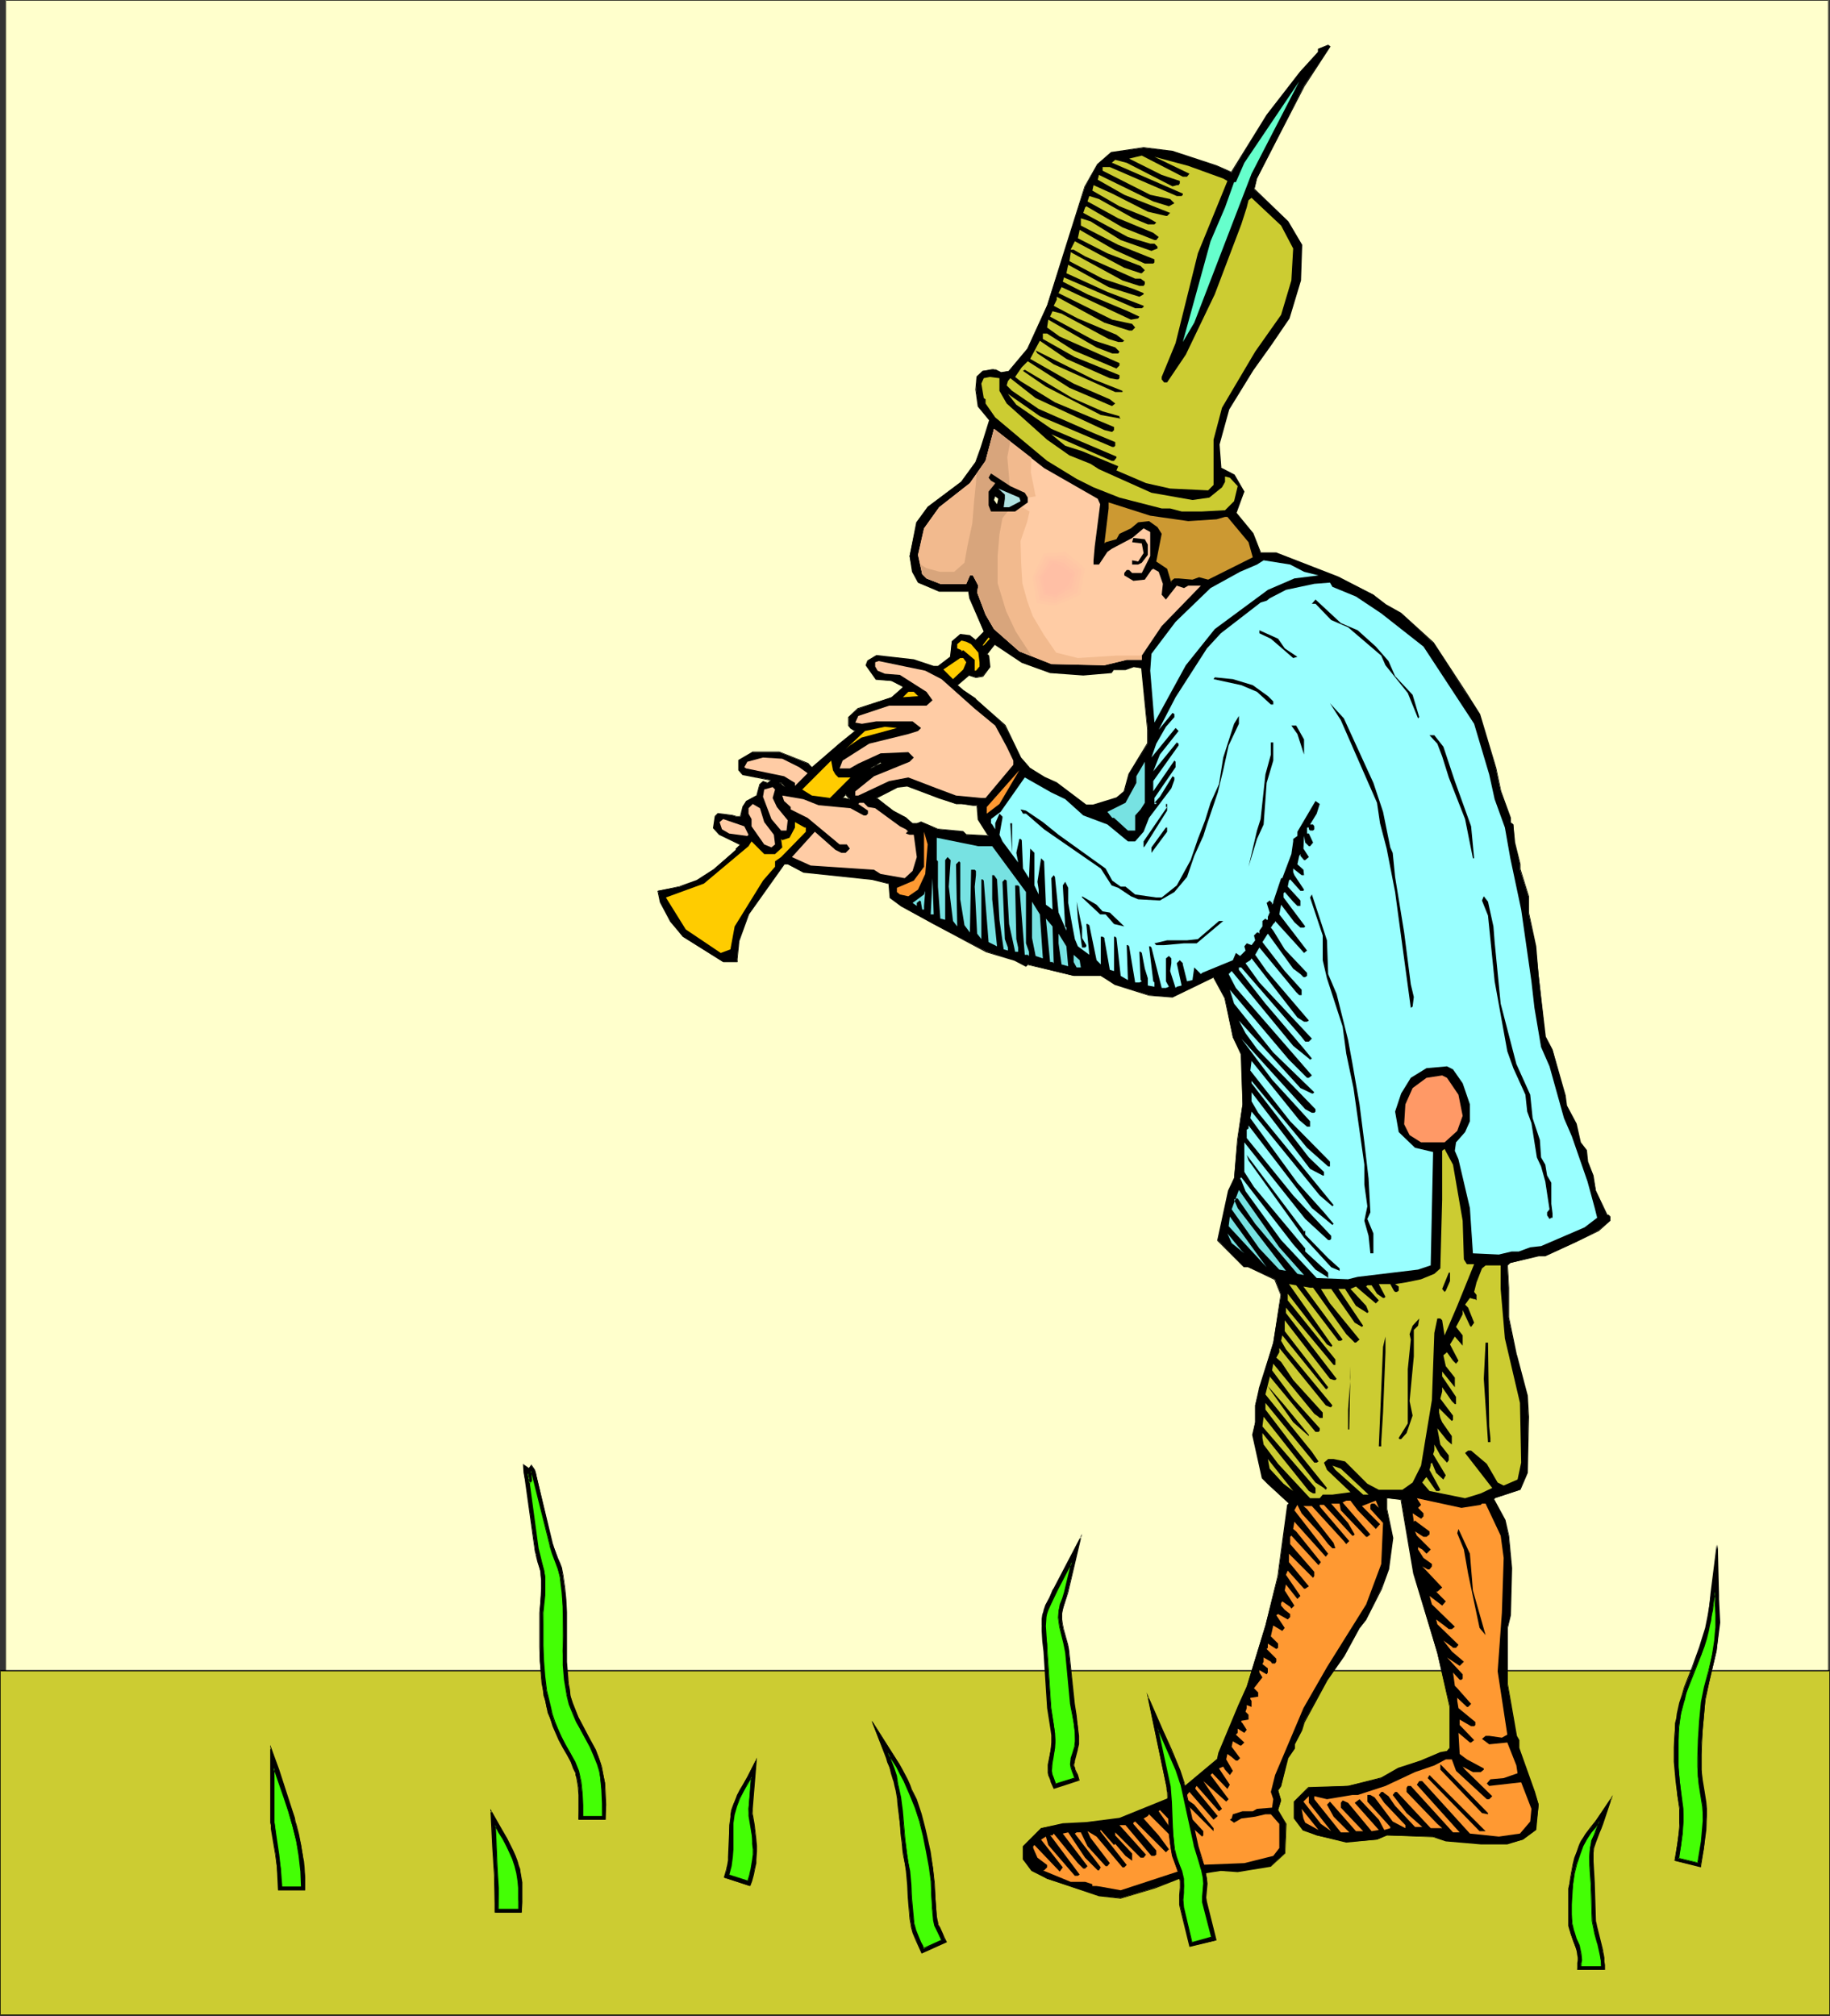 <?xml version="1.0" encoding="UTF-8" standalone="no"?>
<svg
   version="1.0"
   width="129.724mm"
   height="142.885mm"
   id="svg133"
   sodipodi:docname="Piper.wmf"
   xmlns:inkscape="http://www.inkscape.org/namespaces/inkscape"
   xmlns:sodipodi="http://sodipodi.sourceforge.net/DTD/sodipodi-0.dtd"
   xmlns="http://www.w3.org/2000/svg"
   xmlns:svg="http://www.w3.org/2000/svg">
  <rect width="100%" height="100%" fill="#333333" stroke="none"/>
  <sodipodi:namedview
     id="namedview133"
     pagecolor="#ffffff"
     bordercolor="#000000"
     borderopacity="0.25"
     inkscape:showpageshadow="2"
     inkscape:pageopacity="0.0"
     inkscape:pagecheckerboard="0"
     inkscape:deskcolor="#d1d1d1"
     inkscape:document-units="mm" />
  <defs
     id="defs1">
    <pattern
       id="WMFhbasepattern"
       patternUnits="userSpaceOnUse"
       width="6"
       height="6"
       x="0"
       y="0" />
  </defs>
  <path
     style="fill:#ffffcc;fill-opacity:1;fill-rule:evenodd;stroke:none"
     d="M 1.454,0 H 489.971 V 505.779 H 1.454 Z"
     id="path1" />
  <path
     style="fill:#000000;fill-opacity:1;fill-rule:evenodd;stroke:none"
     d="M 1.616,0 1.454,0.162 H 489.971 L 489.809,0 v 505.779 h 0.162 H 1.454 1.616 V 0 H 1.454 V 505.941 H 489.971 V 0 H 1.454 Z"
     id="path2" />
  <path
     style="fill:#cccc32;fill-opacity:1;fill-rule:evenodd;stroke:none"
     d="m 0,447.606 h 490.294 v 92.268 H 0 Z"
     id="path3" />
  <path
     style="fill:#000000;fill-opacity:1;fill-rule:evenodd;stroke:none"
     d="M 0.162,447.606 0,447.768 h 490.294 l -0.162,-0.162 v 92.268 l 0.162,-0.162 H 0 l 0.162,0.162 V 447.606 L 0,447.445 v 92.592 H 490.294 V 447.445 H 0 Z"
     id="path4" />
  <path
     style="fill:#000000;fill-opacity:1;fill-rule:evenodd;stroke:none"
     d="m 281.345,180.174 -7.595,-2.747 -7.11,-4.848 -2.262,2.585 0.485,0.485 0.323,2.909 -1.939,2.585 -1.778,0.323 -1.939,-0.646 -3.07,2.747 1.616,1.293 3.394,2.424 7.757,7.11 4.202,8.564 2.262,2.585 4.04,2.747 3.394,1.454 7.918,5.979 h 1.939 l 6.141,-1.939 2.101,-1.778 1.293,-4.525 5.01,-8.241 v -3.717 l -1.616,-16.482 -2.262,-0.485 -2.101,0.808 h -3.07 l -0.646,0.808 -7.595,0.646 z m 68.034,-157.228 -12.605,24.885 -0.808,2.909 9.05,8.564 3.717,6.302 -0.323,9.534 -3.07,10.18 -4.848,6.948 -4.848,6.787 -6.464,10.503 -2.586,9.534 0.485,6.302 3.555,1.777 2.747,4.525 -2.262,5.656 4.525,5.656 2.101,5.171 h 4.202 l 16.645,6.464 9.373,4.686 3.232,2.747 4.202,2.262 8.565,7.918 8.565,13.089 3.878,5.979 4.363,14.543 1.293,6.14 2.586,7.11 v 1.131 l 0.808,0.646 0.323,4.848 1.454,5.817 v 1.454 l 2.262,7.11 v 4.363 l 1.939,9.049 0.808,7.918 1.778,16.482 1.939,3.393 3.394,12.442 0.323,2.424 2.586,5.009 1.131,4.848 1.616,2.262 0.323,2.909 1.454,3.717 0.808,4.201 2.909,6.464 h 0.485 l 0.323,0.323 v 1.131 l -3.07,2.585 -5.979,3.07 -8.242,3.717 h -1.778 l -7.595,1.939 -0.808,0.646 0.323,5.979 v 7.918 l 2.101,10.18 2.909,10.827 0.323,5.656 -0.323,15.028 -1.939,4.525 -6.787,2.262 -0.323,0.323 3.07,5.656 0.97,4.04 0.808,8.726 -0.323,12.604 -0.808,3.393 v 15.028 l 2.424,13.897 0.646,1.131 v 2.262 l 4.202,11.635 1.131,3.393 -0.808,6.787 -3.394,2.585 -4.202,1.131 h -7.11 l -9.373,-0.808 -3.394,-1.131 -12.443,-0.323 -2.586,1.131 -8.242,0.646 -7.918,-1.778 -3.555,-1.454 -2.424,-3.07 v -4.525 l 3.878,-3.717 10.504,-0.485 8.888,-2.101 4.686,-2.585 5.979,-2.101 5.171,-2.101 1.778,-0.323 0.808,-0.808 v -11.15 l -3.394,-14.382 -6.302,-21.33 -3.394,-19.876 -3.878,-0.323 v 2.909 l 1.616,7.756 -1.131,8.403 -1.939,5.171 -4.04,8.241 -1.778,2.262 -4.202,7.595 -4.525,6.302 -6.141,11.311 -0.646,2.101 -1.939,3.878 v 1.131 l -1.778,2.585 -1.778,7.433 -0.808,1.131 0.808,2.747 -0.808,2.585 2.101,3.717 -0.323,7.918 -3.717,3.393 -8.888,1.454 -4.525,-0.323 -9.373,1.454 -8.403,3.232 -9.05,2.747 -5.818,-0.646 -13.898,-4.525 -4.04,-2.262 -2.424,-2.909 v -3.555 l 4.848,-4.848 5.818,-1.131 6.302,-0.323 8.888,-1.131 12.766,-5.171 1.454,-1.616 h 1.131 l 10.989,-9.049 v -0.323 l 0.323,-1.454 5.333,-12.766 2.101,-4.848 5.01,-16.482 3.394,-13.25 2.586,-19.068 0.323,-0.323 -5.656,-5.332 -1.454,-1.454 -2.586,-11.635 0.646,-3.393 v -4.525 l 1.131,-4.363 3.717,-12.442 2.101,-12.766 -1.616,-4.201 -7.11,-3.232 h -1.131 l -7.11,-7.272 2.909,-13.089 1.454,-3.393 0.97,-10.342 1.293,-9.534 -0.323,-13.574 -2.262,-4.363 -2.101,-10.503 -3.07,-5.656 -10.989,5.332 -6.302,-0.485 -9.05,-2.909 -3.878,-2.262 h -7.272 l -12.282,-3.07 -0.485,0.485 -2.909,-1.616 -7.595,-2.262 -14.221,-7.433 -8.726,-4.848 -2.909,-2.262 -0.323,-3.717 -4.525,-1.131 -18.422,-1.939 -4.202,-2.101 h -0.97 l -9.534,13.412 -2.586,6.948 -0.485,4.848 v 0.97 h -3.717 l -10.827,-6.787 -3.232,-4.201 -2.747,-5.171 -0.646,-2.909 5.979,-1.131 4.363,-1.616 4.525,-2.909 5.979,-5.332 v -0.323 l 1.293,-1.131 -5.656,-2.585 -1.616,-1.939 0.485,-2.909 0.646,-0.808 3.878,0.485 0.97,0.323 h 1.293 l 0.646,-2.585 0.808,-1.616 2.909,-1.454 0.808,-3.07 0.808,-0.808 0.97,0.485 h 0.323 l 0.646,-0.485 v -0.323 l -7.272,-1.454 -1.131,-1.131 v -2.585 l 3.717,-2.262 h 7.11 l 7.595,3.07 1.131,0.97 7.434,-6.302 4.202,-3.393 -1.293,-0.808 -0.485,-0.646 v -2.262 l 2.586,-2.262 8.888,-3.07 3.07,-2.585 v -0.323 l -3.07,-1.454 -4.04,-0.485 -2.747,-3.717 0.485,-1.131 2.262,-1.454 10.019,1.131 5.333,1.778 h 1.131 l 3.394,-2.585 0.323,-4.04 2.262,-1.939 2.586,0.323 1.616,1.293 2.101,-2.424 -3.717,-8.887 -0.323,-1.939 h -7.918 l -5.656,-2.262 -1.454,-2.909 -0.808,-4.201 1.939,-9.049 2.909,-4.04 9.05,-6.787 3.878,-5.332 1.454,-4.04 2.262,-7.11 -3.07,-3.878 -0.646,-4.363 0.323,-3.393 1.454,-1.616 2.586,-0.323 h 0.808 l 0.485,-0.323 -0.485,0.323 1.454,0.808 2.262,-0.485 5.01,-5.979 5.171,-11.473 4.525,-14.058 5.656,-17.937 3.394,-5.979 3.717,-3.07 8.565,-1.293 7.757,0.97 11.797,3.878 4.04,1.777 9.373,-15.351 9.05,-11.635 4.848,-5.171 v -0.97 l 2.586,-0.97 0.485,0.323 z m -116.19,182.921 3.07,-1.293 -0.323,-0.485 z m -7.434,7.918 1.939,0.323 -1.131,-1.293 z m -16.16,-3.717 v -0.323 h -0.808 l 1.616,1.131 z m 46.541,5.332 -4.525,-1.616 -8.565,-3.232 -2.747,0.323 -5.494,2.909 4.525,3.393 3.394,1.939 1.778,1.454 h 1.131 l 1.131,-0.323 4.525,1.939 6.787,0.646 0.808,0.808 5.979,0.323 -2.747,-4.525 -0.323,-3.717 h -1.131 l -3.07,-0.323 z"
     id="path5" />
  <path
     style="fill:#000000;fill-opacity:1;fill-rule:evenodd;stroke:none"
     d="m 281.345,180.012 v 0 l -7.595,-2.747 -7.11,-4.848 -2.424,2.747 0.646,0.646 -0.162,-0.162 0.323,2.909 v 0 l -1.778,2.585 v 0 l -1.778,0.323 v 0 l -1.939,-0.808 -3.232,2.909 1.616,1.454 v 0 l 3.394,2.424 v 0 l 7.918,6.948 v 0 l 4.04,8.726 2.424,2.585 4.04,2.747 3.232,1.293 7.918,6.14 h 2.101 l 6.302,-1.939 1.939,-1.778 1.454,-4.686 4.848,-8.241 v -3.717 l -1.454,-16.644 -2.424,-0.485 -2.262,0.808 h 0.162 -3.232 l -0.646,0.808 h 0.162 l -7.595,0.646 -8.888,-0.646 v 0.323 l 8.888,0.646 7.595,-0.646 0.646,-0.97 v 0.162 h 3.07 l 2.262,-0.808 h -0.162 l 2.262,0.323 h -0.162 l 1.616,16.482 v 3.717 -0.162 l -5.01,8.241 -1.293,4.686 v 0 l -1.939,1.616 -6.302,1.939 h 0.162 -1.939 v 0 l -7.918,-5.979 -3.232,-1.454 -4.202,-2.585 h 0.162 l -2.262,-2.585 -4.202,-8.726 -7.918,-6.948 v -0.162 l -3.394,-2.262 v 0 l -1.616,-1.454 v 0.323 l 3.232,-2.747 h -0.162 l 1.939,0.646 1.939,-0.323 1.939,-2.585 -0.323,-3.07 -0.646,-0.646 0.162,0.323 2.101,-2.747 -0.162,0.162 7.272,4.848 7.595,2.747 z"
     id="path6" />
  <path
     style="fill:#000000;fill-opacity:1;fill-rule:evenodd;stroke:none"
     d="m 349.379,22.946 -12.766,24.723 -0.646,3.07 8.888,8.726 v 0 l 3.717,6.302 v -0.162 l -0.323,9.534 v -0.162 l -3.07,10.18 -4.848,7.11 -4.848,6.787 -6.464,10.503 -2.586,9.534 0.485,6.302 3.717,1.939 v 0 l 2.586,4.363 v 0 l -2.262,5.656 4.525,5.656 2.262,5.332 h 4.202 v 0 l 16.483,6.464 9.534,4.686 3.232,2.747 4.04,2.262 v -0.162 l 8.726,7.918 h -0.162 l 8.726,13.089 3.717,6.14 4.525,14.543 v -0.162 l 1.293,6.14 v 0.162 l 2.424,6.948 v 0 1.131 l 0.808,0.808 v -0.162 l 0.323,4.848 1.616,5.817 v 0 1.454 l 2.262,7.11 v 0 4.363 l 1.778,9.049 0.808,7.918 1.778,16.482 1.939,3.393 3.394,12.442 v 0 l 0.323,2.585 2.586,4.848 v 0 l 1.131,4.848 1.616,2.262 v 0 l 0.323,2.909 1.454,3.878 v -0.162 l 0.808,4.201 3.07,6.625 h 0.485 l -0.162,-0.162 0.485,0.323 h -0.162 v 1.131 l 0.162,-0.162 -3.07,2.747 v 0 l -5.979,2.909 -8.242,3.717 v 0 h -1.778 l -7.757,1.939 -0.646,0.646 0.323,6.14 v 7.918 l 1.939,10.18 v 0 l 2.909,10.827 v 0 l 0.485,5.656 -0.485,15.028 v 0 l -1.778,4.363 v 0 l -6.787,2.262 -0.485,0.485 3.07,5.656 1.131,4.04 v 0 l 0.646,8.726 -0.323,12.604 -0.646,3.393 v 15.028 l 2.262,14.058 0.646,0.97 v 0 2.262 l 4.202,11.635 1.131,3.393 v 0 l -0.808,6.787 v -0.162 l -3.394,2.585 -4.04,1.131 v 0 h -7.11 l -9.373,-0.808 v 0 l -3.394,-0.97 -12.443,-0.485 -2.586,1.131 v 0 l -8.242,0.646 -7.918,-1.778 h 0.162 l -3.717,-1.454 v 0 l -2.262,-3.07 v 0.162 -4.525 0.162 l 3.717,-3.878 v 0.162 l 10.504,-0.485 9.05,-2.262 4.525,-2.424 5.979,-2.101 5.333,-2.101 h -0.162 l 1.939,-0.323 0.646,-0.97 v -11.15 l -3.232,-14.382 v -0.162 l -6.302,-21.33 v 0.162 l -3.555,-20.037 -3.878,-0.323 v 3.07 l 1.454,7.756 -1.131,8.403 v -0.162 l -1.778,5.332 -4.202,8.241 -1.778,2.262 -4.202,7.433 -4.525,6.464 -5.979,11.311 -0.808,2.101 -1.939,3.878 v 1.131 -0.162 l -1.778,2.747 -1.778,7.433 v 0 l -0.808,1.131 0.808,2.747 v -0.162 l -0.808,2.747 2.262,3.717 v 0 l -0.323,7.918 v 0 l -3.717,3.393 v -0.162 l -8.888,1.454 -4.525,-0.323 -9.534,1.454 -8.242,3.393 -9.05,2.747 v 0 l -5.818,-0.808 v 0 l -13.736,-4.525 -4.202,-2.262 v 0 l -2.262,-2.909 v 0.162 -3.555 0.162 l 4.848,-4.848 h -0.162 l 5.818,-1.131 6.302,-0.323 9.05,-1.131 12.766,-5.171 1.454,-1.616 h -0.162 1.293 l 10.989,-9.211 v -0.323 0 l 0.323,-1.454 5.333,-12.604 2.101,-5.009 5.01,-16.482 v 0 l 3.232,-13.25 2.747,-19.068 -0.162,0.162 0.485,-0.485 -5.656,-5.332 -1.454,-1.616 v 0.162 l -2.586,-11.635 0.646,-3.393 v -4.525 l 1.131,-4.363 v 0 l 3.717,-12.281 v -0.162 l 1.939,-12.766 -1.616,-4.201 -7.11,-3.393 h -1.131 v 0 l -7.11,-7.11 h 0.162 l 2.909,-13.089 v 0 l 1.454,-3.393 0.808,-10.342 1.454,-9.534 -0.323,-13.574 -2.262,-4.525 v 0.162 l -2.262,-10.665 -3.07,-5.656 -10.989,5.332 v 0 l -6.302,-0.323 v 0 l -9.05,-3.07 -3.717,-2.262 h -7.434 l -12.282,-2.909 -0.646,0.323 h 0.162 l -2.909,-1.616 -7.595,-2.101 -14.221,-7.595 -8.565,-4.848 -2.909,-2.262 v 0.162 l -0.323,-3.717 -4.686,-1.293 -18.422,-1.939 v 0 l -4.202,-2.101 h -0.97 l -9.534,13.412 -2.747,7.11 -0.323,4.848 v 0.97 -0.162 l 0.162,-0.808 0.485,-4.848 v 0.162 l 2.586,-7.11 9.534,-13.412 h -0.162 0.97 v 0 l 4.202,2.262 18.422,1.939 4.525,1.131 -0.162,-0.162 0.323,3.878 3.07,2.262 8.565,4.686 14.221,7.595 7.595,2.262 3.07,1.616 0.485,-0.485 v 0 l 12.282,2.909 h 7.272 v 0 l 3.717,2.424 9.211,2.909 6.302,0.485 10.989,-5.332 -0.162,-0.162 3.07,5.656 v 0 l 2.262,10.503 2.101,4.525 v -0.162 l 0.485,13.574 -1.454,9.534 -0.808,10.342 v -0.162 l -1.616,3.393 -2.909,13.412 7.11,7.11 h 1.293 -0.162 l 7.11,3.393 v 0 l 1.616,4.04 v 0 l -1.939,12.766 v 0 l -3.878,12.281 v 0.162 l -0.97,4.363 v 4.525 l -0.808,3.393 2.586,11.635 1.616,1.616 5.656,5.171 v -0.162 l -0.485,0.485 -2.586,19.068 -3.232,13.25 v 0 l -5.01,16.321 -2.262,5.009 -5.333,12.766 -0.323,1.454 v 0.323 -0.162 l -10.827,9.049 v 0 h -1.131 l -1.454,1.616 v 0 l -12.766,5.171 v 0 l -8.888,1.131 -6.302,0.323 -5.818,1.293 -4.848,4.848 v 3.555 l 2.262,3.07 4.202,2.101 13.898,4.686 5.818,0.646 9.211,-2.747 8.242,-3.232 v 0 l 9.373,-1.454 4.525,0.323 8.888,-1.454 3.878,-3.555 0.323,-7.918 -2.262,-3.717 v 0 l 0.808,-2.585 -0.808,-2.747 v 0.162 l 0.808,-1.131 1.939,-7.595 v 0 l 1.778,-2.585 v -1.131 0 l 1.939,-3.717 0.646,-2.101 6.141,-11.311 4.525,-6.464 4.04,-7.433 1.778,-2.262 4.202,-8.241 1.939,-5.332 1.131,-8.403 -1.616,-7.756 v -2.909 h -0.162 l 3.878,0.485 -0.162,-0.162 3.394,19.876 v 0 l 6.464,21.33 v 0 l 3.232,14.382 v 11.15 -0.162 l -0.808,0.97 0.162,-0.162 -1.778,0.323 -5.333,2.262 -5.979,1.939 -4.525,2.585 v 0 l -8.888,2.262 -10.666,0.323 -3.878,3.878 v 4.525 l 2.424,3.232 3.717,1.293 v 0 l 7.918,1.939 8.242,-0.808 2.747,-1.131 h -0.162 l 12.443,0.485 v 0 l 3.394,1.131 9.373,0.808 h 7.11 l 4.202,-1.293 3.555,-2.585 0.646,-6.787 -0.97,-3.393 -4.202,-11.796 v 0.162 -2.262 l -0.646,-1.131 v 0 l -2.424,-13.897 v -15.028 l 0.808,-3.393 0.323,-12.604 -0.808,-8.726 -0.97,-4.201 -3.07,-5.656 v 0.162 l 0.323,-0.323 h -0.162 l 6.949,-2.262 1.939,-4.525 0.323,-15.028 -0.323,-5.656 -2.909,-10.988 v 0.162 l -2.101,-10.18 v -7.918 l -0.323,-5.979 v 0 l 0.646,-0.646 v 0 l 7.595,-1.778 h 1.778 l 8.403,-3.878 5.979,-2.909 3.07,-2.747 v -1.131 l -0.485,-0.485 h -0.485 0.162 l -3.07,-6.464 v 0.162 l -0.646,-4.201 -1.454,-3.717 v 0 l -0.323,-3.07 -1.616,-2.101 v 0 l -1.131,-5.009 -2.586,-4.848 v 0 l -0.323,-2.424 v -0.162 l -3.555,-12.442 -1.778,-3.393 v 0.162 l -1.939,-16.482 -0.646,-7.918 -1.939,-9.049 v -4.363 l -2.262,-7.272 v 0.162 -1.454 l -1.454,-5.817 v 0 l -0.485,-4.848 -0.808,-0.646 h 0.162 v -1.131 l -2.586,-7.11 v 0 l -1.293,-6.14 v 0 l -4.363,-14.543 -3.878,-6.14 -8.565,-13.089 -8.726,-7.918 -4.04,-2.262 -3.394,-2.585 -9.373,-4.848 -16.645,-6.464 h -4.202 l 0.162,0.162 -2.101,-5.332 -4.525,-5.494 v 0.162 l 2.101,-5.817 -2.586,-4.525 -3.717,-1.939 0.162,0.162 -0.485,-6.302 v 0 l 2.586,-9.372 6.464,-10.503 4.848,-6.787 4.848,-7.11 3.07,-10.18 0.323,-9.534 -3.717,-6.302 -9.05,-8.726 v 0.162 l 0.646,-2.909 v 0 L 349.54,23.107 Z"
     id="path7" />
  <path
     style="fill:#000000;fill-opacity:1;fill-rule:evenodd;stroke:none"
     d="m 197.475,257.576 h -3.717 v 0 l -10.827,-6.787 h 0.162 l -3.232,-4.04 -2.747,-5.171 v 0 l -0.808,-2.909 v 0.162 l 5.979,-1.293 v 0 l 4.525,-1.454 4.525,-2.909 5.979,-5.332 v -0.485 0 l 1.293,-1.131 -5.818,-2.747 v 0 l -1.454,-1.778 v 0 l 0.485,-2.909 h -0.162 l 0.808,-0.808 -0.162,0.162 3.878,0.323 h -0.162 l 1.131,0.323 h 1.293 l 0.808,-2.585 0.808,-1.454 h -0.162 l 3.07,-1.616 0.646,-3.07 v 0 l 0.808,-0.646 h -0.162 l 1.131,0.323 h 0.485 l 0.485,-0.323 v -0.485 l -7.272,-1.616 v 0 l -1.131,-1.131 0.162,0.162 v -2.585 l -0.162,0.162 3.878,-2.424 h -0.162 7.11 v 0 l 7.595,3.07 v 0 l 1.131,1.131 7.595,-6.302 4.202,-3.555 -1.293,-0.808 v 0 l -0.646,-0.808 v 0.162 -2.262 0.162 l 2.586,-2.424 v 0 l 9.05,-2.909 3.07,-2.585 v -0.485 l -3.07,-1.616 -4.202,-0.485 0.162,0.162 -2.747,-3.878 v 0.162 l 0.323,-1.131 v 0.162 l 2.262,-1.454 v 0 l 10.019,1.131 v 0 l 5.333,1.778 h 1.131 l 3.555,-2.747 0.323,-4.04 v 0 l 2.262,-1.777 h -0.162 l 2.586,0.323 v 0 l 1.616,1.293 2.262,-2.585 -3.717,-9.049 v 0.162 l -0.323,-2.101 h -8.08 0.162 l -5.656,-2.262 v 0.162 l -1.454,-3.07 v 0.162 l -0.808,-4.201 1.939,-9.049 v 0.162 l 2.909,-4.201 v 0.162 l 9.05,-6.787 3.717,-5.332 1.616,-4.201 2.262,-7.11 -3.07,-3.878 v 0 l -0.808,-4.363 0.485,-3.393 h -0.162 l 1.616,-1.454 h -0.162 l 2.586,-0.323 h 0.808 l 0.485,-0.323 -0.162,-0.323 -0.646,0.485 1.778,0.97 2.262,-0.485 5.01,-5.979 5.333,-11.635 4.525,-13.897 5.494,-18.098 3.394,-5.817 v 0 l 3.717,-3.07 v 0 l 8.565,-1.454 7.757,1.131 v 0 l 11.635,3.717 4.202,1.777 9.534,-15.351 9.05,-11.473 h -0.162 l 5.01,-5.332 v -0.97 l -0.162,0.162 2.747,-1.131 h -0.162 l 0.323,0.323 v 0 l -6.787,10.503 0.162,0.162 6.949,-10.665 -0.646,-0.485 -2.747,1.131 v 0.97 -0.162 l -4.848,5.332 v 0 l -8.888,11.473 -9.534,15.351 h 0.162 l -4.04,-1.777 -11.797,-3.878 -7.757,-0.97 -8.726,1.293 -3.717,3.232 -3.394,5.979 -5.656,17.937 -4.363,13.897 -5.333,11.635 -5.01,5.979 h 0.162 l -2.262,0.323 h 0.162 l -1.616,-0.808 v 0.323 l 0.485,-0.323 -0.162,-0.323 -0.485,0.323 h 0.162 -0.808 l -2.586,0.485 -1.616,1.454 -0.323,3.555 0.646,4.525 3.07,3.717 v -0.162 l -2.262,7.272 -1.454,4.04 -3.878,5.332 0.162,-0.162 -9.05,6.787 -3.07,4.201 -1.778,9.049 0.646,4.201 1.616,2.909 5.656,2.424 h 7.918 l -0.162,-0.162 0.323,1.939 3.878,8.887 v 0 l -2.262,2.262 h 0.162 l -1.616,-1.293 -2.586,-0.323 -2.262,1.939 -0.485,4.201 0.162,-0.162 -3.394,2.585 v 0 h -1.131 v 0 l -5.333,-1.778 -10.019,-1.131 -2.424,1.454 -0.485,1.293 2.747,3.878 4.202,0.323 v 0 l 3.07,1.616 -0.162,-0.162 v 0.323 l 0.162,-0.162 -3.07,2.747 -9.05,2.909 -2.586,2.424 v 2.262 l 0.646,0.808 1.293,0.808 v -0.323 l -4.202,3.393 -7.434,6.464 v 0 l -0.97,-1.131 -7.757,-3.07 h -7.11 l -3.878,2.262 v 2.747 l 1.131,1.293 7.434,1.454 -0.162,-0.162 v 0.323 0 l -0.485,0.323 v 0 h -0.323 0.162 l -1.131,-0.323 -0.97,0.808 -0.808,3.07 0.162,-0.162 -2.909,1.616 -0.97,1.454 -0.646,2.585 h 0.162 -1.293 0.162 l -1.131,-0.323 v 0 l -3.878,-0.485 -0.808,0.808 -0.485,3.232 1.616,1.778 5.656,2.747 v -0.162 l -1.131,1.131 v 0.323 0 l -5.979,5.171 -4.525,2.909 -4.525,1.616 h 0.162 l -6.141,1.293 0.646,3.07 2.747,5.171 3.394,4.04 10.827,6.787 h 3.878 v -0.97 z"
     id="path8" />
  <path
     style="fill:#000000;fill-opacity:1;fill-rule:evenodd;stroke:none"
     d="m 233.189,205.867 0.162,0.162 3.07,-1.454 -0.485,-0.646 -2.747,1.939 0.162,0.162 2.586,-1.778 h -0.162 l 0.323,0.323 v -0.162 l -2.909,1.454 0.162,0.162 z"
     id="path9" />
  <path
     style="fill:#000000;fill-opacity:1;fill-rule:evenodd;stroke:none"
     d="m 225.593,213.785 2.262,0.646 -1.293,-1.778 -0.97,1.131 h 0.323 l 0.808,-0.97 h -0.323 l 1.131,1.454 0.162,-0.162 -1.939,-0.485 0.162,0.162 z"
     id="path10" />
  <path
     style="fill:#000000;fill-opacity:1;fill-rule:evenodd;stroke:none"
     d="m 209.595,210.068 h 0.162 l -0.162,-0.485 h -1.131 l 1.939,1.454 v -0.162 l -0.808,-0.808 h -0.162 l 0.97,0.97 v -0.323 l -1.454,-1.131 -0.162,0.162 h 0.808 -0.162 v 0.323 z"
     id="path11" />
  <path
     style="fill:#000000;fill-opacity:1;fill-rule:evenodd;stroke:none"
     d="m 256.136,215.239 v 0 l -4.363,-1.616 -8.726,-3.232 -2.747,0.323 -5.656,3.07 4.525,3.555 3.394,1.939 1.939,1.454 h 1.131 l 1.293,-0.323 h -0.162 l 4.525,1.778 6.787,0.808 h -0.162 l 0.808,0.646 6.302,0.485 -2.747,-4.686 v 0 l -0.485,-3.717 -1.131,-0.162 -3.07,-0.323 h -1.454 v 0.162 h 1.454 l 3.07,0.485 h 1.131 l -0.162,-0.162 0.323,3.878 2.747,4.363 0.162,-0.162 -5.979,-0.323 v 0 l -0.808,-0.808 -6.787,-0.646 v 0 l -4.525,-1.939 -1.131,0.485 v 0 h -1.131 v 0 l -1.778,-1.616 -3.394,-1.777 -4.525,-3.555 v 0.323 l 5.656,-2.909 h -0.162 l 2.747,-0.323 v 0 l 8.565,3.232 4.525,1.454 z"
     id="path12" />
  <path
     style="fill:#66ffcc;fill-opacity:1;fill-rule:evenodd;stroke:none"
     d="m 319.968,86.451 -3.07,5.171 7.434,-26.986 3.878,-9.049 2.424,-6.787 h 0.485 l 2.262,-5.171 14.706,-21.815 -12.766,24.723 z"
     id="path13" />
  <path
     style="fill:#cccc32;fill-opacity:1;fill-rule:evenodd;stroke:none"
     d="m 318.028,47.346 0.646,-0.808 -9.373,-4.525 9.05,2.424 9.373,3.393 1.131,0.646 -7.918,19.391 -5.979,24.077 -3.717,9.049 v 0.646 l 0.646,0.808 h 0.808 l 5.01,-7.433 7.757,-16.159 7.11,-18.745 1.454,-4.525 0.485,-1.939 0.808,-0.646 7.918,7.433 3.232,6.14 -0.485,8.564 -2.747,9.211 -6.949,9.857 -8.888,15.028 -2.262,8.564 V 129.919 l -1.454,1.454 -10.181,-0.485 -6.464,-1.454 -7.918,-3.393 0.485,-1.131 -9.696,-4.04 -4.525,-1.454 -3.717,-3.07 16.16,7.11 h 0.646 l 0.646,-0.808 v -0.323 l -17.453,-7.433 -9.373,-6.464 -2.262,-2.909 8.565,5.979 19.392,8.241 h 0.485 l 0.323,-0.323 v -0.97 l -5.818,-2.424 -14.706,-6.464 -7.11,-4.848 -1.454,-1.454 0.323,-1.131 0.646,-0.808 6.787,5.332 18.422,8.564 1.939,0.485 h 0.162 l 0.485,-0.485 v -0.808 l -15.837,-6.625 -9.211,-5.656 -1.454,-1.131 1.778,-2.585 1.616,-1.616 11.15,7.11 11.312,4.848 h 0.162 l 0.808,-0.646 -1.454,-1.131 -9.696,-4.201 -10.504,-5.979 -1.131,-0.646 2.586,-4.848 7.11,4.848 11.635,5.171 1.778,0.323 h 0.485 l 0.323,-0.323 v -0.808 l -11.958,-4.848 -8.565,-4.848 v -1.454 h 1.131 l 7.11,4.525 11.474,4.848 0.808,-0.808 v -0.646 l -15.998,-7.11 -3.394,-2.424 0.323,-2.101 12.928,7.433 4.202,1.616 h 1.616 l 0.323,-0.485 -1.131,-1.131 -5.494,-1.777 -11.958,-6.464 0.646,-1.454 2.424,0.646 12.605,6.787 2.586,0.808 h 1.131 l 0.485,-0.323 -2.101,-1.616 -10.342,-4.363 -6.464,-3.393 0.808,-1.616 V 79.503 l 12.766,6.948 6.626,2.101 h 0.808 l 0.808,-0.808 -0.808,-0.97 -5.333,-1.131 -14.382,-7.11 0.808,-1.616 18.584,8.726 1.939,-0.323 0.323,-0.485 -3.07,-1.454 -10.827,-4.525 -6.626,-3.393 0.323,-1.131 19.069,8.241 h 1.778 l 0.485,-0.323 v -0.323 l -9.696,-3.717 -10.989,-5.009 0.485,-2.262 10.827,5.979 8.242,2.585 1.131,-0.646 v -0.323 l -2.747,-1.131 -8.242,-2.747 -8.888,-4.686 0.323,-2.101 v -0.323 l 13.898,7.595 4.525,1.454 h 1.131 l 0.323,-0.485 V 75.463 l -1.131,-0.808 h -1.454 l -13.413,-5.979 -3.07,-1.777 h -0.808 l 1.131,-2.262 13.251,7.11 4.363,1.454 h 0.323 l 0.808,-0.808 -1.131,-1.131 -8.888,-3.393 -7.918,-4.04 0.485,-2.262 9.211,5.332 8.242,3.717 h 2.262 l 0.323,-0.323 v -0.808 l -9.696,-3.878 -10.019,-5.171 v -1.939 l 2.586,0.808 8.08,5.009 8.242,2.909 1.616,-0.646 v -0.485 l -0.808,-0.808 h -1.131 l -5.979,-1.777 -11.958,-6.464 0.485,-1.454 0.323,-0.323 9.696,5.656 8.565,3.393 h 0.485 l 0.646,-0.808 -1.454,-1.131 -9.373,-3.878 -8.242,-4.525 0.485,-1.454 2.586,0.808 9.211,5.171 3.878,1.616 h 1.778 l 0.485,-0.485 -2.262,-1.293 -7.595,-3.07 -7.272,-4.201 0.323,-1.454 5.01,2.262 9.534,4.848 4.848,1.131 h 0.323 l 0.808,-0.808 -12.282,-4.848 -7.11,-4.04 0.323,-1.293 14.544,7.11 4.202,1.293 1.454,-0.808 -1.131,-1.131 -5.333,-1.131 -12.766,-6.464 v -0.97 h 1.939 l 17.938,7.756 h 1.293 l 0.323,-0.323 v -0.323 l -18.907,-8.241 h -0.162 l 0.97,-0.808 3.07,0.808 12.282,6.302 1.131,-0.323 h 0.485 l 0.323,-0.485 v -0.646 l -4.848,-1.616 -8.726,-4.363 3.394,-0.808 10.989,5.656 z"
     id="path14" />
  <path
     style="fill:#000000;fill-opacity:1;fill-rule:evenodd;stroke:none"
     d="m 300.737,104.711 v 0.323 h -1.939 l -16.483,-7.433 -4.363,-2.909 -0.485,-0.808 15.514,7.756 z"
     id="path15" />
  <path
     style="fill:#000000;fill-opacity:1;fill-rule:evenodd;stroke:none"
     d="m 295.404,110.205 4.525,1.293 v 0.323 l 0.323,0.323 -5.333,-0.97 -14.706,-7.595 -6.141,-4.201 0.485,-0.323 12.766,7.595 z"
     id="path16" />
  <path
     style="fill:#cccc32;fill-opacity:1;fill-rule:evenodd;stroke:none"
     d="m 267.771,104.711 1.939,3.393 10.827,9.695 5.979,4.201 5.656,2.262 2.262,1.454 14.059,6.302 10.989,1.939 4.525,-0.646 3.394,-2.747 0.808,-1.454 v -1.454 l 1.293,0.323 2.101,2.262 -0.97,4.04 -2.424,2.424 -6.141,0.323 h -5.494 l -3.07,-0.808 h -2.262 l -11.312,-2.909 -6.949,-2.747 -4.525,-2.262 -7.918,-4.848 -6.787,-5.656 -7.11,-5.979 -2.586,-3.717 v -1.131 l -0.485,-0.323 -0.646,-3.878 0.646,-1.454 1.616,-0.323 2.586,0.323 z"
     id="path17" />
  <path
     style="fill:#ffcca5;fill-opacity:1;fill-rule:evenodd;stroke:none"
     d="m 294.112,133.636 0.646,1.454 -1.454,11.311 -0.323,3.717 v 1.131 h 1.454 l 2.262,-3.393 1.131,-0.808 5.494,-2.909 3.07,-2.585 1.778,0.97 v 6.464 l -2.262,4.525 h -2.586 l -0.808,-0.808 h -0.646 l -0.646,0.808 v 0.646 l 2.424,1.454 3.07,-0.323 1.778,-2.585 0.485,-0.323 1.454,0.808 1.131,3.232 -0.323,2.909 1.131,1.293 2.909,-3.717 1.939,0.646 1.131,-0.646 h 3.394 l -10.504,10.827 -5.333,7.918 v 1.131 h -4.04 l -5.979,1.454 -14.221,-0.323 -8.565,-3.393 -6.787,-5.979 -2.262,-3.878 -2.262,-5.979 0.323,-1.778 -1.454,-2.747 h -0.808 l -0.97,2.262 h -6.949 l -2.909,-1.131 -0.808,-0.323 -1.131,-1.131 -1.131,-5.171 1.616,-7.11 4.04,-5.656 8.242,-6.464 4.202,-5.979 2.262,-8.564 13.413,10.503 z"
     id="path18" />
  <path
     style="fill:#cc9932;fill-opacity:1;fill-rule:evenodd;stroke:none"
     d="m 318.352,139.614 7.595,-0.485 2.262,-0.646 h 0.646 l 5.656,6.787 1.131,4.04 -11.958,5.979 -2.424,-0.646 -1.778,0.646 -3.717,-0.323 h -1.131 l -0.808,0.646 v 0.485 l -1.131,-3.717 -2.909,-1.939 1.454,-7.433 -1.131,-1.778 -2.262,-1.616 -2.909,0.323 -1.939,1.616 -3.07,1.454 -0.808,1.454 -2.909,0.808 -0.323,0.323 1.131,-9.372 v -1.616 l 11.15,3.555 z"
     id="path19" />
  <path
     style="fill:#000000;fill-opacity:1;fill-rule:evenodd;stroke:none"
     d="m 307.524,145.916 v 2.747 l -1.616,2.101 -0.97,0.485 h -1.616 v -1.131 l 1.616,0.323 1.454,-2.262 -0.485,-2.585 -2.586,-0.323 0.323,-1.131 3.07,0.323 z"
     id="path20" />
  <path
     style="fill:#99ffff;fill-opacity:1;fill-rule:evenodd;stroke:none"
     d="m 349.379,153.188 3.878,0.97 -6.464,0.808 -7.11,3.07 -14.221,10.503 -7.757,9.695 -8.403,15.351 -1.131,-13.897 0.323,-4.525 6.464,-8.564 9.373,-9.049 7.918,-4.363 4.525,-1.939 1.778,-1.131 7.11,1.131 z"
     id="path21" />
  <path
     style="fill:#99ffff;fill-opacity:1;fill-rule:evenodd;stroke:none"
     d="m 363.276,159.813 6.787,4.525 11.312,8.887 13.574,20.684 4.04,13.574 1.454,6.625 2.747,7.595 1.454,8.241 2.909,13.735 2.747,19.229 0.808,7.11 1.778,10.503 2.262,5.171 3.878,13.897 2.101,4.848 4.202,12.119 1.939,7.11 0.646,2.585 -3.394,2.585 -11.635,5.009 -2.909,0.323 -3.07,1.131 h -1.939 l -3.394,0.808 -6.949,-0.323 -0.808,-12.119 -3.07,-13.089 -0.97,-2.262 0.323,-2.262 2.424,-2.747 1.293,-2.909 v -4.525 l -1.939,-5.656 -2.586,-3.717 -1.616,-0.808 -5.494,0.485 -4.202,2.585 -2.586,4.201 -1.616,4.848 0.97,5.494 4.363,4.201 4.848,1.131 -0.646,30.379 -3.394,1.131 -16.16,1.939 -2.586,0.646 -8.403,-0.323 -9.534,-10.18 -9.534,-13.089 -1.131,-2.909 -0.323,-0.485 0.323,-0.323 13.898,17.937 5.979,6.787 3.07,1.939 0.323,0.323 v -1.454 l -6.141,-5.656 v -0.808 l -13.736,-16.482 -2.586,-4.04 v -7.918 l 16.322,20.522 6.141,5.656 h 0.485 l 0.323,-0.323 v -0.808 l -10.181,-10.827 -12.443,-15.351 v -2.262 l 0.485,-0.323 v -0.808 l 16.968,22.138 5.494,4.525 0.323,-0.323 -2.586,-3.07 -7.11,-7.918 -12.605,-17.29 0.323,-1.778 18.261,22.461 3.394,2.909 0.323,-0.323 -20.2,-24.723 -1.778,-3.07 v -2.424 l 15.675,20.522 3.394,1.778 h 0.323 v -0.97 l -4.04,-3.878 -15.352,-19.876 v -0.646 l 14.867,17.937 5.656,5.009 h 0.485 v -1.293 l -10.666,-10.827 -10.666,-13.574 0.323,-2.585 12.766,15.836 2.101,1.778 h 0.808 v -1.454 l -10.181,-11.15 -8.242,-10.988 17.13,18.906 1.778,0.97 h 0.646 l 0.323,-0.323 v -0.646 l -15.675,-16.159 -3.07,-4.201 -1.778,-3.393 16.483,18.098 3.07,1.454 h 0.323 l 0.323,-0.323 -10.989,-10.665 -10.504,-13.089 -1.131,-3.717 15.837,18.745 4.848,4.848 h 0.485 l 0.808,-0.646 -20.362,-23.431 -1.939,-3.717 0.808,-0.808 16.483,20.037 4.202,3.393 0.323,0.323 0.485,-0.323 -2.101,-2.585 -10.342,-12.119 -7.11,-9.049 v -0.646 h 0.646 l 15.837,18.26 1.293,1.616 h 0.97 l 0.808,-0.808 -14.059,-15.028 -3.717,-5.171 1.293,-0.808 0.323,-0.485 12.282,15.836 1.778,1.131 h 0.808 l 0.485,-0.323 -11.312,-13.25 -3.07,-4.363 1.131,-1.939 9.858,11.958 0.808,0.808 h 0.646 v -1.454 l -4.525,-5.009 -5.979,-7.756 1.131,-1.778 0.323,-0.485 6.787,9.372 1.939,1.454 0.808,0.808 h 0.485 l 0.485,-0.323 v -0.808 l -5.979,-6.302 -3.07,-5.009 -0.646,-0.808 0.646,-0.97 0.485,-0.485 v -0.323 l 6.464,7.11 1.293,1.454 0.808,-0.646 -7.434,-9.695 0.485,-2.585 3.555,4.686 1.616,1.454 h 0.97 l 0.323,-0.323 -5.818,-7.756 v -1.131 l 0.323,-0.323 2.262,2.585 1.131,1.131 h 0.808 v -1.454 l -3.394,-3.717 0.323,-1.616 0.323,-0.323 2.747,3.07 h 0.808 l 0.162,-0.323 -2.586,-3.878 -0.323,-0.808 v -0.97 l 2.262,1.778 h 0.646 l -0.162,-1.454 -1.616,-1.454 0.485,-2.262 0.323,-0.485 v 0.485 l 0.97,1.131 h 0.323 l 0.97,-0.808 -1.454,-2.262 0.162,-3.393 0.323,1.778 0.97,0.97 h 0.323 l 0.808,-0.97 -1.131,-2.424 h -0.485 v -1.616 h 0.485 v 0.485 l 0.323,0.323 h 0.808 l 0.323,-0.323 v -0.808 l -0.323,-0.485 h -0.808 l 1.778,-2.909 0.808,-2.585 -1.131,-0.808 -4.848,8.241 v 1.131 l -1.131,0.808 v 0.646 l -0.485,3.393 -2.424,6.464 h -0.323 l -2.101,6.302 v 0.323 l -0.323,0.485 v -0.485 l -0.646,-0.646 -0.808,0.646 0.808,2.585 -0.485,1.131 v 0.808 h -0.323 l -0.323,-0.323 -0.808,0.646 v 1.454 l -0.808,1.131 v 0.808 l -0.323,-0.323 h -0.323 l -0.808,0.808 0.323,1.293 -0.97,1.293 -1.293,-0.485 -0.646,0.808 0.323,1.131 -1.454,1.454 -1.131,-0.808 -0.808,1.939 -8.242,3.393 -0.323,0.323 -1.778,-1.778 -0.485,3.393 -1.454,0.323 -1.131,-4.525 v -0.323 l -0.808,-0.808 -0.808,0.808 1.293,5.979 -1.293,0.323 -0.323,0.323 -1.454,-4.525 0.323,-2.101 v -1.293 l -0.646,-0.646 -0.808,0.646 v 6.14 l 0.808,1.454 -0.808,0.323 h -1.131 l -2.747,-10.827 -0.323,-0.323 h -0.323 l 1.131,9.372 0.323,0.323 v 1.131 l -1.778,-0.323 v -1.939 l -0.808,-2.585 -0.808,-4.201 -0.323,-0.323 h -0.323 l 0.323,7.595 0.323,0.323 -0.646,0.323 h -1.131 l -1.616,-9.695 -0.323,-0.323 h -0.323 l 0.323,9.372 -1.939,-1.131 -1.131,-10.18 -0.323,-0.323 h -0.323 v 9.211 l -1.131,-0.323 -1.454,-8.241 v -0.323 l -0.485,-0.323 h -0.485 v 7.433 l -1.131,-1.131 -1.939,-9.372 -0.485,-0.323 h -0.323 l 0.808,8.241 -3.07,-2.262 -0.808,-1.939 -0.646,-3.393 -1.131,-6.302 v -4.04 l -0.808,-1.616 -0.646,0.97 0.646,10.988 0.323,0.323 v 0.808 l -2.101,-4.848 -0.97,-9.534 -0.323,-0.485 -0.646,0.808 0.323,8.403 -1.778,-1.293 -0.485,-11.635 -0.808,-0.808 -0.97,6.302 0.323,2.101 v 1.293 l -1.131,-2.424 v -8.726 l -1.131,-1.131 -0.323,7.918 -1.616,-2.585 -0.323,-7.595 -0.323,-0.323 h -0.323 l -0.808,3.717 0.485,2.585 -4.202,-5.656 -0.808,-1.778 0.808,-4.525 v -0.323 l -0.808,-0.808 -1.131,2.585 v 1.616 l -0.808,-1.293 -0.323,-0.323 v -1.131 l 2.586,-1.939 6.464,-9.211 7.11,4.04 3.717,1.778 4.848,4.363 6.464,2.424 5.494,4.525 h 1.939 l 2.262,-2.585 1.454,-3.717 5.979,-7.918 0.808,-2.262 v -0.646 l -0.485,-0.323 -3.394,5.494 -1.454,1.616 h 0.485 v 0.323 h -0.485 v -1.616 l 5.656,-8.241 v -1.454 l -0.323,-0.323 -5.656,8.241 v -2.747 l 6.787,-9.534 v -0.485 l -0.485,-0.323 -6.302,7.756 1.778,-4.525 5.01,-6.302 -0.808,-0.808 -6.464,7.918 1.293,-3.717 2.586,-4.525 2.262,-2.585 v -0.808 l -0.485,-0.323 -3.717,4.525 4.525,-8.726 8.403,-13.089 3.717,-4.04 10.666,-8.241 1.616,-0.485 0.808,-0.646 4.363,-2.262 7.595,-1.616 4.202,-0.323 0.646,1.131 z"
     id="path22" />
  <path
     style="fill:#000000;fill-opacity:1;fill-rule:evenodd;stroke:none"
     d="m 363.761,168.862 4.848,4.363 3.394,3.878 1.778,4.04 4.686,5.009 1.778,5.979 -0.323,0.323 -2.747,-6.787 -5.979,-7.433 -1.131,-2.585 -8.888,-7.595 -4.525,-1.939 -4.202,-4.363 h -0.97 l 0.97,-1.131 6.787,6.302 z"
     id="path23" />
  <path
     style="fill:#000000;fill-opacity:1;fill-rule:evenodd;stroke:none"
     d="m 344.208,173.71 3.394,2.262 -1.131,0.323 -5.979,-5.171 -3.07,-1.454 v -0.808 l 5.01,2.262 z"
     id="path24" />
  <path
     style="fill:#ffcc00;fill-opacity:1;fill-rule:evenodd;stroke:none"
     d="m 263.569,172.902 h -0.323 l 1.616,-2.101 0.323,0.323 z"
     id="path25" />
  <path
     style="fill:#ffcc00;fill-opacity:1;fill-rule:evenodd;stroke:none"
     d="m 260.176,172.579 1.939,2.262 0.323,2.585 v 1.131 l -0.97,1.131 h -0.323 v -2.909 l -3.07,-2.585 -0.485,0.323 v -0.323 l -1.131,-0.485 v -1.131 l 1.131,-0.97 1.293,0.323 z"
     id="path26" />
  <path
     style="fill:#ffcc00;fill-opacity:1;fill-rule:evenodd;stroke:none"
     d="m 258.883,177.427 -0.808,1.939 -2.747,2.585 -2.586,-2.585 4.525,-3.07 h 0.808 z"
     id="path27" />
  <path
     style="fill:#ffcca5;fill-opacity:1;fill-rule:evenodd;stroke:none"
     d="m 252.257,181.951 8.888,7.918 5.494,4.525 3.07,5.656 1.778,3.717 v 1.131 l -7.434,8.887 h -1.131 l -6.787,-0.646 -5.171,-1.939 -7.595,-2.909 -5.171,0.97 -8.242,3.878 h -0.808 v -1.131 l 5.01,-4.04 9.534,-3.878 1.131,-1.131 -1.454,-1.454 -7.434,0.323 -5.979,2.747 -2.262,1.293 h -2.747 l 0.808,-2.101 7.11,-4.525 10.504,-2.585 2.586,-0.808 0.808,-0.808 -2.262,-1.778 h -9.696 l -3.878,0.646 -1.778,-0.323 0.808,-1.778 8.242,-2.747 h 10.019 l 1.616,-1.454 -1.616,-2.262 -7.11,-4.525 -4.04,-0.323 -1.939,-0.808 -0.646,-1.131 v -1.131 l 0.97,-0.323 12.443,2.585 z"
     id="path28" />
  <path
     style="fill:#000000;fill-opacity:1;fill-rule:evenodd;stroke:none"
     d="m 335.643,183.567 4.04,2.909 1.454,1.454 v 0.808 h -0.646 l -3.717,-3.393 -4.202,-1.778 -7.434,-1.616 0.323,-0.485 4.848,0.485 z"
     id="path29" />
  <path
     style="fill:#ffcc00;fill-opacity:1;fill-rule:evenodd;stroke:none"
     d="m 245.955,186.476 h 0.485 l -4.525,0.323 1.454,-1.454 h 1.454 z"
     id="path30" />
  <path
     style="fill:#000000;fill-opacity:1;fill-rule:evenodd;stroke:none"
     d="m 367.963,209.745 1.778,5.332 0.808,2.424 1.939,9.534 0.646,1.454 0.646,6.464 2.424,14.866 1.778,13.897 0.808,3.393 -0.323,2.585 -0.485,0.323 -2.586,-19.068 -1.616,-11.958 -2.262,-11.635 -1.778,-6.787 -0.808,-5.494 -9.696,-22.138 -2.909,-4.525 3.717,4.04 z"
     id="path31" />
  <path
     style="fill:#000000;fill-opacity:1;fill-rule:evenodd;stroke:none"
     d="m 329.179,199.726 -1.454,6.625 -1.454,5.979 -2.909,8.564 -0.97,3.07 -2.424,5.332 -1.939,5.656 -3.394,4.04 -3.878,2.262 -5.818,-0.323 -1.939,-0.808 -3.394,-2.262 -1.778,-0.646 -2.909,-4.525 -15.19,-10.503 -4.848,-4.201 h -0.808 l -0.646,-1.131 1.454,0.323 4.525,3.07 4.202,3.393 12.605,9.049 1.778,3.232 2.262,1.616 h 1.293 l 2.586,2.101 5.656,0.808 h 1.454 l 4.04,-3.232 3.717,-6.787 1.939,-5.656 1.939,-5.009 1.454,-4.686 2.262,-5.009 1.131,-7.11 2.909,-9.049 1.293,-2.101 v 2.101 z"
     id="path32" />
  <path
     style="fill:#000000;fill-opacity:1;fill-rule:evenodd;stroke:none"
     d="m 349.379,198.11 v 4.04 l -1.778,-5.494 -1.616,-2.262 h 1.293 z"
     id="path33" />
  <path
     style="fill:#ffcc00;fill-opacity:1;fill-rule:evenodd;stroke:none"
     d="m 230.765,197.626 -3.07,2.101 -1.131,0.97 5.171,-4.848 5.333,-1.131 3.232,0.323 z"
     id="path34" />
  <path
     style="fill:#000000;fill-opacity:1;fill-rule:evenodd;stroke:none"
     d="m 386.708,200.049 3.07,9.211 4.363,12.119 0.808,8.564 h -0.323 l -2.101,-10.503 -4.363,-11.15 -1.778,-5.656 -1.293,-3.393 -2.101,-2.262 h 1.293 z"
     id="path35" />
  <path
     style="fill:#000000;fill-opacity:1;fill-rule:evenodd;stroke:none"
     d="m 341.137,203.766 -1.778,5.979 -0.808,11.15 -1.778,3.878 -2.262,7.433 2.262,-9.695 0.97,-3.07 1.293,-11.958 1.454,-5.332 v -3.232 h 0.646 z"
     id="path36" />
  <path
     style="fill:#ffcca5;fill-opacity:1;fill-rule:evenodd;stroke:none"
     d="m 214.12,205.543 2.262,1.616 -3.394,3.393 v -0.808 l -2.909,-1.778 -10.181,-2.101 -0.485,-0.323 0.808,-1.454 4.202,-1.131 5.171,0.323 z"
     id="path37" />
  <path
     style="fill:#ffcc00;fill-opacity:1;fill-rule:evenodd;stroke:none"
     d="m 223.816,207.483 0.808,0.808 h 3.232 l -5.494,5.494 -4.848,-0.646 -2.586,-1.616 5.171,-5.171 2.586,-2.585 0.485,2.585 z"
     id="path38" />
  <path
     style="fill:#77e2e2;fill-opacity:1;fill-rule:evenodd;stroke:none"
     d="m 305.585,216.855 -1.454,1.616 v 4.04 h -1.939 l -3.717,-3.393 h -0.485 l -1.293,-1.616 4.848,-2.424 2.909,-5.332 v -1.778 l 2.262,-3.878 v 10.988 z"
     id="path39" />
  <path
     style="fill:#ff9932;fill-opacity:1;fill-rule:evenodd;stroke:none"
     d="m 264.377,217.986 v -1.778 l 8.726,-9.857 -5.333,9.049 z"
     id="path40" />
  <path
     style="fill:#ffcca5;fill-opacity:1;fill-rule:evenodd;stroke:none"
     d="m 207.009,213.785 1.131,2.424 2.909,3.555 -0.323,2.747 h -1.454 l -2.586,-3.07 -2.262,-5.979 0.323,-1.939 2.262,-0.646 0.646,0.646 z"
     id="path41" />
  <path
     style="fill:#ffcca5;fill-opacity:1;fill-rule:evenodd;stroke:none"
     d="m 219.291,215.724 8.565,0.808 3.555,1.939 h 0.646 l 0.485,-0.485 v -0.808 l -2.586,-1.778 0.323,-0.323 h 1.131 l 1.131,1.131 1.939,0.323 6.626,4.848 1.616,0.808 0.646,0.646 h -0.323 l -0.323,0.485 0.97,0.323 h 1.131 l 0.808,5.979 -1.131,3.717 -2.101,1.939 -6.464,-1.131 -1.778,-1.131 -16.968,-1.131 -5.01,-2.262 6.141,-6.787 5.494,4.848 1.616,0.808 h 1.131 l 1.131,-1.131 -0.808,-1.131 h -1.939 l -8.565,-7.11 -4.525,-2.262 v -0.646 l -1.778,-1.616 -0.485,-1.454 5.656,0.97 z"
     id="path42" />
  <path
     style="fill:#ffcca5;fill-opacity:1;fill-rule:evenodd;stroke:none"
     d="m 204.747,220.248 2.586,3.393 0.323,2.585 -0.97,0.808 -1.939,-0.808 -3.394,-4.848 v -1.939 l -0.808,-1.454 v -1.454 l 1.131,-1.131 1.939,1.131 z"
     id="path43" />
  <path
     style="fill:#000000;fill-opacity:1;fill-rule:evenodd;stroke:none"
     d="m 306.716,226.712 -0.323,0.323 v -1.616 l 6.302,-9.211 h -0.323 v -0.808 h 0.323 v 1.778 z"
     id="path44" />
  <path
     style="fill:#ffcca5;fill-opacity:1;fill-rule:evenodd;stroke:none"
     d="m 200.545,223.642 -0.323,0.323 -4.848,-0.646 -1.939,-1.131 -0.646,-1.939 0.97,-0.808 5.656,1.939 z"
     id="path45" />
  <path
     style="fill:#ffcc00;fill-opacity:1;fill-rule:evenodd;stroke:none"
     d="m 215.897,221.703 v 1.131 l -6.626,6.787 -1.616,1.131 v 1.454 l -3.232,3.717 -7.595,12.281 -1.131,6.14 -2.586,0.97 -9.373,-6.302 -5.333,-8.564 10.181,-3.717 11.958,-10.019 0.808,-1.293 3.394,3.393 h 2.909 l 1.939,-1.778 -0.323,-2.262 0.323,0.323 1.939,-0.646 1.454,-2.747 v -1.454 l 2.586,1.454 z"
     id="path46" />
  <path
     style="fill:#000000;fill-opacity:1;fill-rule:evenodd;stroke:none"
     d="m 271.164,228.489 -0.485,-7.918 h 0.485 z"
     id="path47" />
  <path
     style="fill:#000000;fill-opacity:1;fill-rule:evenodd;stroke:none"
     d="m 312.696,222.834 -4.202,5.656 v -1.454 l 3.878,-5.332 h 0.323 z"
     id="path48" />
  <path
     style="fill:#ff9932;fill-opacity:1;fill-rule:evenodd;stroke:none"
     d="m 247.894,234.145 -1.939,4.201 -2.586,1.778 -2.262,-0.485 -0.808,-0.646 v -1.131 l 4.525,-1.939 2.747,-3.717 v -9.372 l 0.97,3.393 z"
     id="path49" />
  <path
     style="fill:#77e2e2;fill-opacity:1;fill-rule:evenodd;stroke:none"
     d="m 265.832,226.712 9.05,12.281 V 252.728 l 0.808,2.262 v 1.131 l -0.323,-0.323 h -0.808 l -1.454,-18.26 -0.323,-0.323 h -0.808 l 0.323,14.382 0.485,2.262 v 1.131 h -0.808 l -1.616,-7.433 -0.646,-11.635 -0.485,-0.323 -0.646,0.646 0.646,15.351 0.808,2.262 v 0.808 l -1.131,-0.323 -1.131,-7.918 -0.646,-10.827 -0.808,-1.131 h -0.485 v 6.464 l 1.293,12.604 -2.262,-1.131 -1.293,-16.482 -0.323,-0.323 h -0.323 v 15.997 l -1.131,-1.454 -0.646,-12.604 0.323,-3.07 v -1.131 l -0.323,-0.323 h -0.97 l -0.323,16.805 -1.454,-1.939 -1.131,-6.948 v -9.857 l -0.323,-0.323 -0.808,0.808 0.323,16.644 -1.131,-1.454 -1.131,-9.211 0.485,-6.787 v -0.323 l -0.808,-0.808 -0.646,0.808 v 15.997 l -1.293,-0.323 -0.646,-8.564 v -6.787 l -0.323,-0.323 v -5.979 l 11.15,2.262 z"
     id="path50" />
  <path
     style="fill:#77e2e2;fill-opacity:1;fill-rule:evenodd;stroke:none"
     d="m 249.349,244.972 0.485,-9.695 0.323,9.695 z"
     id="path51" />
  <path
     style="fill:#77e2e2;fill-opacity:1;fill-rule:evenodd;stroke:none"
     d="m 247.571,243.679 h -0.485 l -0.323,-1.778 v -0.323 l -0.323,-0.323 -0.808,0.646 v 0.808 l -1.131,-0.808 3.07,-2.262 0.323,-0.97 -0.323,4.04 z"
     id="path52" />
  <path
     style="fill:#000000;fill-opacity:1;fill-rule:evenodd;stroke:none"
     d="m 355.843,260.969 2.262,5.332 3.07,12.281 1.131,6.14 1.939,11.15 1.293,10.18 1.131,9.695 0.485,9.049 -0.808,1.778 1.616,3.878 v 5.332 h -0.808 l -0.485,-4.686 -1.131,-4.04 0.808,-3.878 -0.808,-5.817 v -5.332 l -2.909,-20.522 -1.939,-9.211 -0.97,-7.272 -4.202,-12.927 -1.131,-4.848 v -6.625 l -3.394,-10.18 0.485,-0.808 4.04,12.281 z"
     id="path53" />
  <path
     style="fill:#000000;fill-opacity:1;fill-rule:evenodd;stroke:none"
     d="m 295.404,244.164 1.939,0.323 3.878,3.717 -2.747,-0.646 -2.262,-2.585 h -1.454 l -4.848,-4.525 v -0.323 l 3.878,2.262 z"
     id="path54" />
  <path
     style="fill:#000000;fill-opacity:1;fill-rule:evenodd;stroke:none"
     d="m 400.121,248.203 0.323,4.201 1.616,16.482 4.202,16.159 3.717,8.241 0.646,6.302 1.939,5.817 0.323,4.686 1.131,1.939 0.485,2.909 1.131,1.939 v 5.656 l 0.323,2.585 v 1.131 h -0.323 l -0.485,0.323 -0.646,-0.97 v -0.808 l 0.646,-0.808 -1.131,-7.433 -1.131,-4.04 -1.131,-2.424 -1.454,-9.211 -1.131,-3.07 -0.485,-4.525 -3.232,-7.11 -1.616,-4.525 -3.394,-18.745 -1.778,-17.613 -1.616,-4.04 0.485,-1.131 1.131,1.454 z"
     id="path55" />
  <path
     style="fill:#77e2e2;fill-opacity:1;fill-rule:evenodd;stroke:none"
     d="m 279.406,256.768 -1.939,-0.646 -0.97,-4.848 v -9.695 l 2.101,3.393 z"
     id="path56" />
  <path
     style="fill:#000000;fill-opacity:1;fill-rule:evenodd;stroke:none"
     d="m 289.91,251.274 1.131,1.939 v 0.323 l -0.323,0.323 h -0.808 l -1.131,-7.756 -0.323,-4.525 1.454,6.948 z"
     id="path57" />
  <path
     style="fill:#77e2e2;fill-opacity:1;fill-rule:evenodd;stroke:none"
     d="m 282.315,258.06 -0.323,-0.323 h -0.646 l -1.131,-11.635 1.778,2.101 z"
     id="path58" />
  <path
     style="fill:#000000;fill-opacity:1;fill-rule:evenodd;stroke:none"
     d="m 320.614,252.728 h -3.394 l -5.333,0.485 h -2.101 l -0.485,-0.485 3.394,-0.808 h 5.333 l 2.909,-0.323 5.656,-4.848 h 1.131 z"
     id="path59" />
  <path
     style="fill:#77e2e2;fill-opacity:1;fill-rule:evenodd;stroke:none"
     d="m 286.193,258.868 -1.778,-0.485 -0.808,-5.656 v -2.585 l 2.101,3.393 z"
     id="path60" />
  <path
     style="fill:#ffffff;fill-opacity:1;fill-rule:evenodd;stroke:none"
     d="m 193.758,255.798 h 1.616 z"
     id="path61" />
  <path
     style="fill:#77e2e2;fill-opacity:1;fill-rule:evenodd;stroke:none"
     d="m 289.587,259.192 h -1.131 l -0.808,-1.454 v -1.939 l 1.616,1.454 z"
     id="path62" />
  <path
     style="fill:#ff9966;fill-opacity:1;fill-rule:evenodd;stroke:none"
     d="m 390.748,293.287 1.131,5.656 -1.454,4.04 -3.394,3.07 h -6.302 l -3.07,-1.939 -1.454,-2.909 0.323,-5.332 1.939,-4.363 3.717,-2.747 4.202,-0.646 1.293,0.646 z"
     id="path63" />
  <path
     style="fill:#cccc32;fill-opacity:1;fill-rule:evenodd;stroke:none"
     d="m 391.88,327.06 0.323,10.342 0.808,1.293 h 1.939 l -4.525,11.15 -3.394,7.918 -0.646,-4.04 -0.485,-0.485 h -0.808 l -0.808,3.878 -0.646,17.937 -2.909,17.613 -2.262,4.525 -2.747,1.939 h -6.302 l -3.07,-1.616 -5.979,-5.979 -3.07,-0.646 h -1.454 l -1.131,0.97 0.808,1.939 6.302,5.979 -4.848,0.646 h -2.586 l -0.808,0.97 h -2.586 l -8.565,-9.211 -3.878,-5.171 -0.323,-1.778 v -1.293 l 12.443,15.513 1.131,0.646 h 0.646 v -1.454 l -14.221,-16.482 0.323,-2.585 13.898,17.613 2.262,1.454 0.485,0.485 0.323,-0.485 -8.726,-10.827 -7.757,-10.18 v -1.778 l 13.09,15.997 h 0.646 l 0.485,-0.323 -1.778,-2.585 -12.443,-15.351 1.131,-4.525 v -0.323 l 12.282,14.866 h 0.808 l 0.323,-0.323 V 382.647 l -7.11,-7.918 -5.656,-7.595 0.323,-1.778 10.989,13.412 1.131,0.808 0.323,0.323 h 0.808 v -1.454 l -7.918,-8.726 -3.232,-4.848 -1.293,-1.131 0.808,-1.454 v -1.131 l 12.443,15.351 1.131,0.485 h 0.323 l 0.323,-0.485 -12.443,-15.028 -1.293,-2.262 0.323,-1.454 11.635,14.382 h 0.323 l 0.323,-0.485 -11.635,-15.028 v -2.909 l 12.12,15.674 0.97,0.323 h 0.485 l 0.323,-0.323 -13.574,-17.613 v -1.454 l 12.766,15.351 h 0.485 v -1.454 l -12.766,-15.836 v -1.778 l 10.504,13.574 1.131,0.646 0.323,-0.323 -11.635,-16.482 1.939,0.323 11.312,14.866 h 0.646 l 0.485,-0.323 -10.504,-14.22 1.778,0.323 h 0.808 l 8.888,12.442 2.262,2.262 h 0.323 l 0.97,-0.808 -7.918,-9.695 -2.424,-3.878 h 2.747 l 6.302,9.049 1.939,1.131 0.323,-0.323 -6.626,-9.857 h 1.778 l 2.909,4.525 3.07,1.939 0.323,-0.323 -0.646,-1.616 -4.202,-4.525 1.454,-0.646 2.262,1.939 3.07,2.585 0.808,-0.808 -3.394,-3.717 0.323,-0.323 h 1.131 l 1.454,2.262 1.616,1.131 h 0.323 l 0.323,-0.323 -1.778,-3.393 h 3.07 l 0.97,1.778 0.323,0.323 h 0.485 l 0.485,-0.323 v -1.131 l -0.97,-0.646 3.07,-0.485 3.878,-0.808 3.555,-1.454 1.616,-1.454 0.485,-18.421 v -13.089 l 0.646,-0.485 2.262,4.201 z"
     id="path64" />
  <path
     style="fill:#000000;fill-opacity:1;fill-rule:evenodd;stroke:none"
     d="m 349.379,329.968 0.323,-0.323 v 1.131 l 6.141,6.302 3.07,2.747 v 0.646 l -2.262,-0.97 -7.272,-7.918 -14.867,-20.684 -0.485,-1.454 15.19,20.199 z"
     id="path65" />
  <path
     style="fill:#77e2e2;fill-opacity:1;fill-rule:evenodd;stroke:none"
     d="m 349.379,341.603 -1.778,-0.323 -11.312,-13.412 -4.686,-6.787 h -0.485 l -0.485,0.323 0.97,2.262 12.928,16.805 -1.778,-0.323 -5.333,-5.656 -7.434,-10.503 1.939,-5.171 10.827,15.351 z"
     id="path66" />
  <path
     style="fill:#77e2e2;fill-opacity:1;fill-rule:evenodd;stroke:none"
     d="m 329.179,328.514 0.323,-2.585 9.858,13.574 z"
     id="path67" />
  <path
     style="fill:#77e2e2;fill-opacity:1;fill-rule:evenodd;stroke:none"
     d="m 333.38,335.786 -3.394,-2.747 -1.131,-2.585 3.717,4.525 z"
     id="path68" />
  <path
     style="fill:#cccc32;fill-opacity:1;fill-rule:evenodd;stroke:none"
     d="m 402.06,345.32 1.131,13.25 4.04,17.29 0.323,15.997 -0.97,4.525 -3.717,1.616 -1.616,-0.808 -2.909,-5.009 -4.202,-3.555 h -0.808 l -0.808,0.646 7.272,9.372 -3.07,1.454 -4.202,1.293 -9.534,-1.939 -1.939,-2.262 0.808,-1.131 0.323,-0.323 2.586,3.717 h 0.808 l 0.323,-0.323 -2.909,-5.332 0.323,-1.131 v -0.485 l 0.323,-0.323 1.131,2.747 1.939,1.778 0.646,-1.131 -3.394,-5.656 0.323,-0.97 v -1.616 l 1.616,2.909 1.778,1.939 0.485,-0.646 v -1.293 l -2.262,-2.909 -0.808,-4.363 2.586,3.232 1.293,1.131 v -2.262 l -2.586,-3.717 -0.485,-1.131 -0.323,-1.454 v -1.131 l 3.394,3.393 0.323,-0.323 v -1.131 l -3.394,-4.525 0.485,-1.939 v -1.131 l 2.586,3.717 0.808,0.808 h 0.323 v -1.939 l -3.717,-5.494 v -1.293 l 3.394,4.201 v -2.585 l -2.424,-3.07 -0.646,-2.909 0.97,-0.808 1.616,2.262 0.808,0.808 0.646,-0.808 -2.262,-4.363 1.293,-2.101 2.101,2.424 v -2.747 l -1.778,-2.262 1.778,-3.393 v -1.131 l 1.939,4.201 0.323,0.323 0.808,-1.131 -1.616,-4.04 -0.808,-0.808 1.293,-1.778 1.131,0.323 h 0.323 l 0.323,0.323 v -1.454 l -0.646,-0.808 0.646,-2.585 1.454,-3.717 0.97,-0.808 h 4.04 z"
     id="path69" />
  <path
     style="fill:#000000;fill-opacity:1;fill-rule:evenodd;stroke:none"
     d="m 388.486,343.219 -1.131,2.585 -0.323,0.323 -0.646,-0.808 1.778,-4.363 h 0.323 z"
     id="path70" />
  <path
     style="fill:#000000;fill-opacity:1;fill-rule:evenodd;stroke:none"
     d="m 378.79,356.308 v 7.11 l -1.131,11.958 0.808,3.878 -1.616,4.686 -1.454,1.616 h -0.485 l -0.162,-0.323 2.424,-3.878 V 366.811 l 0.808,-7.918 -0.323,-1.454 0.808,-2.262 1.778,-1.939 -0.323,1.939 z"
     id="path71" />
  <path
     style="fill:#000000;fill-opacity:1;fill-rule:evenodd;stroke:none"
     d="m 370.548,378.446 -0.485,7.918 v 1.131 h -0.646 l 1.131,-26.662 0.646,-2.747 v 4.201 z"
     id="path72" />
  <path
     style="fill:#000000;fill-opacity:1;fill-rule:evenodd;stroke:none"
     d="m 398.99,382.162 0.323,3.07 v 1.131 h -0.646 l -1.131,-16.967 0.485,-9.695 h 0.646 z"
     id="path73" />
  <path
     style="fill:#000000;fill-opacity:1;fill-rule:evenodd;stroke:none"
     d="m 361.176,382.97 v -5.332 l 0.646,-8.564 v -3.07 l -0.323,16.967 z"
     id="path74" />
  <path
     style="fill:#000000;fill-opacity:1;fill-rule:evenodd;stroke:none"
     d="m 350.672,384.425 v 0.323 l -4.202,-3.717 -6.302,-8.887 -0.485,-0.808 4.202,4.848 z"
     id="path75" />
  <path
     style="fill:#cccc32;fill-opacity:1;fill-rule:evenodd;stroke:none"
     d="m 343.884,397.513 -3.717,-4.04 -0.485,-2.585 6.787,8.564 z"
     id="path76" />
  <path
     style="fill:#cccc32;fill-opacity:1;fill-rule:evenodd;stroke:none"
     d="m 366.67,400.422 h -1.454 l -7.434,-6.625 -0.808,-1.131 2.262,0.808 z"
     id="path77" />
  <path
     style="fill:#ff9932;fill-opacity:1;fill-rule:evenodd;stroke:none"
     d="m 396.728,403.169 0.323,-0.323 h 0.97 l 4.04,8.564 0.808,5.979 -0.485,14.705 -1.131,15.674 2.586,16.967 -1.454,0.808 -3.394,-0.485 h -0.97 l -0.97,0.808 1.939,1.454 4.848,-0.485 2.424,6.14 0.323,2.101 -3.717,1.293 -3.555,0.323 -0.97,1.131 0.646,0.646 8.565,-0.97 2.747,7.11 -0.323,3.393 -2.747,3.232 -5.656,0.808 -7.757,-0.808 -12.766,-14.058 h -0.808 l -0.646,0.97 11.474,12.766 h -1.778 l -11.312,-12.442 h -0.808 l -0.323,0.485 v 1.131 l 8.242,8.564 1.293,1.131 h -3.07 l -9.05,-9.695 h -0.485 l -0.646,0.808 3.717,4.848 4.202,3.717 h -1.939 l -5.333,-5.656 -1.778,-2.585 -1.131,-0.808 -0.323,-0.323 h -0.485 l -0.646,0.808 1.454,2.101 5.656,5.979 v 0.808 l -3.394,-1.778 -4.848,-6.464 -1.131,-0.646 h -0.808 v 1.778 l 6.141,6.787 v 0.323 l -1.616,0.485 -1.454,-2.747 -5.171,-5.494 -1.293,0.97 6.464,7.272 -1.939,0.323 -6.302,-7.595 -1.454,-0.646 -0.485,0.646 v 1.293 l 5.979,6.302 h -1.939 l -6.949,-7.918 -0.808,0.808 1.778,3.232 4.202,4.201 h -2.262 l -7.11,-8.887 v -0.808 l 3.394,0.808 6.787,-1.131 h 1.454 l 7.434,-2.424 7.918,-3.717 5.171,-1.778 3.07,-1.616 h 1.616 l 1.131,3.07 8.242,7.595 h 0.646 l 0.808,-0.808 -7.272,-7.11 -0.646,-0.808 2.747,1.454 h 2.101 l 0.808,-0.646 v -0.323 l -4.525,-2.424 -1.939,-1.454 -0.323,-5.656 3.07,2.585 h 0.323 l 0.808,-0.646 -3.878,-4.04 v -1.454 l 3.07,1.778 h 0.808 l 0.323,-0.323 v -0.808 l -4.525,-3.717 -0.323,-1.939 v -0.808 l -0.323,-0.323 2.909,2.747 h 0.323 l 0.808,-0.808 -3.717,-4.201 -0.646,-0.646 -0.485,-3.555 1.778,1.939 h 0.485 l 0.323,-0.323 v -1.131 l -4.202,-4.525 3.394,2.262 1.131,-1.131 -3.232,-2.747 -2.262,-2.909 2.262,1.616 0.323,0.323 h 0.808 l 0.646,-0.808 -5.656,-5.494 -0.323,-1.293 2.586,1.939 0.808,0.646 h 0.808 l 0.808,-0.646 -6.141,-5.979 -0.646,-2.262 3.394,2.585 0.97,-1.131 -5.494,-5.494 2.909,2.909 h 0.323 l 1.293,-1.131 -5.333,-5.656 1.454,0.808 h 0.485 l 0.646,-0.808 v -0.646 l -2.262,-1.616 -1.454,-2.262 v -0.646 l 1.131,0.646 1.131,1.131 1.131,-1.131 -3.717,-3.717 -0.485,-1.131 2.262,1.454 h 0.808 l 0.808,-0.646 v -0.808 l -3.07,-2.262 -0.808,-0.646 -0.323,0.323 -0.323,-2.262 2.262,1.454 0.646,-0.646 v -0.808 l -1.454,-1.454 0.808,-0.808 -1.131,-1.778 11.958,2.585 z"
     id="path78" />
  <path
     style="fill:#ff9932;fill-opacity:1;fill-rule:evenodd;stroke:none"
     d="m 363.761,404.623 4.848,5.009 1.131,-1.293 -4.848,-4.848 3.717,-1.454 0.808,1.939 -1.131,-1.131 h -0.808 l -0.323,0.323 v 1.131 l 3.394,3.717 -0.485,10.988 -4.04,10.827 -10.504,16.805 -6.302,10.988 -7.595,17.937 -1.131,4.525 0.646,1.939 -0.323,2.262 -4.04,0.323 -1.131,0.646 h -2.747 l -2.586,0.808 -0.323,1.131 -0.485,0.323 1.131,0.808 1.939,-1.131 3.717,-0.485 2.747,-0.646 h 1.454 l 2.262,2.585 v 6.464 l -1.616,2.101 -7.757,1.939 -12.443,0.485 -20.685,6.787 -5.333,-0.97 -1.131,-0.162 h -1.131 v -0.485 l -1.939,-0.646 h -3.878 l -7.434,-3.07 h 0.323 l 0.808,-0.808 v -0.646 l -2.586,-1.939 -1.131,-2.585 v -0.485 l 0.323,-0.323 6.787,7.11 0.808,-1.131 -5.818,-7.433 1.293,-0.808 0.646,2.262 7.11,8.241 h 0.808 l 0.485,-0.323 -7.595,-10.18 -0.323,-0.323 h 0.646 l 0.323,-0.485 6.464,7.918 1.454,1.454 h 0.485 l 0.646,-0.646 -6.626,-8.726 1.454,-0.323 4.525,6.787 3.394,3.393 h 0.323 l 0.485,-0.808 -6.949,-9.049 0.485,-0.323 h 1.131 l 1.778,3.717 4.848,5.332 h 0.485 l 0.646,-0.808 -5.171,-6.787 -0.808,-1.778 2.424,1.454 6.949,8.241 h 0.485 l 0.646,-0.646 -7.11,-9.049 0.162,-0.323 3.555,4.04 0.323,-0.323 2.747,3.232 1.778,1.293 v -1.939 l -4.525,-4.848 v -0.808 l 6.787,6.787 h 0.808 l 0.646,-0.808 -7.11,-7.918 h 1.616 l 6.949,8.241 h 0.808 l 0.485,-0.323 v -1.131 l -6.141,-7.11 v -0.323 l 0.485,-0.323 8.242,8.241 0.808,-0.808 -2.747,-3.717 -4.04,-4.525 1.131,-0.646 0.323,-0.485 6.302,6.302 0.808,-0.646 -4.525,-6.464 0.323,-0.323 8.726,9.049 h 0.485 l 0.646,-0.808 -7.434,-8.887 0.646,-1.293 4.525,5.656 3.717,3.393 0.323,-0.323 v -1.131 l -5.818,-6.302 v -0.808 l -1.293,-1.131 2.747,-1.454 0.646,-0.808 6.464,7.433 1.131,-0.97 -5.333,-6.464 -0.646,-0.808 v -0.323 l 0.323,-0.485 5.979,6.787 0.808,-0.646 -5.01,-7.433 6.141,5.494 0.646,-0.646 -4.848,-6.464 0.485,-0.485 4.04,4.201 0.646,-1.131 -2.909,-4.363 1.131,-0.485 0.485,0.808 1.293,1.454 0.808,-1.131 -1.778,-3.07 0.323,-1.454 1.131,0.808 1.131,0.97 h 0.485 l 0.646,-0.646 -2.262,-3.07 0.323,-1.454 1.939,1.131 h 0.323 l 0.808,-0.808 -2.262,-2.101 0.485,-0.485 v -1.131 l 1.778,1.131 0.646,-0.808 -1.131,-1.777 -0.323,-0.323 v -0.323 l 1.939,-0.323 v -1.293 l -0.808,-0.808 0.323,-0.97 v -0.808 l 1.293,0.485 v -1.616 l -0.323,-0.485 v -0.323 l 2.101,-0.323 v -1.131 l -1.131,-1.131 2.262,-2.909 -0.808,-1.293 v -0.646 l 1.939,1.131 0.323,-0.485 v -1.131 l -1.454,-1.131 0.323,-0.646 v -1.131 l 1.939,1.131 0.323,0.485 h 0.808 l 0.323,-0.485 v -0.808 l -2.586,-2.585 0.323,-0.323 v -1.131 l 2.262,1.454 0.485,-0.323 v -1.131 l -1.939,-1.939 0.646,-2.909 2.424,1.454 0.646,-0.808 -2.262,-3.393 0.485,-0.323 2.586,1.454 0.646,-0.646 v -0.808 l -1.454,-1.131 -0.97,-1.131 v -0.646 l 0.323,-0.485 2.101,1.454 0.323,0.485 0.808,-0.808 -2.586,-4.04 0.323,-1.616 3.07,3.878 0.808,-0.808 -3.878,-5.656 0.485,-1.131 4.363,4.848 h 0.323 l 0.97,-0.646 -5.333,-6.464 v -2.262 l 6.464,6.464 0.323,-0.485 v -1.131 l -6.464,-7.433 v -1.939 l 0.323,-0.323 7.272,7.918 0.646,-0.808 -6.626,-8.241 -0.808,-0.646 0.323,-1.939 8.403,9.372 0.646,-0.808 -9.05,-11.635 0.808,-1.454 1.131,2.262 4.848,5.332 2.262,2.909 1.131,1.131 h 0.808 l -0.485,-1.454 -7.11,-9.049 -0.97,-0.808 h 2.262 l 8.565,9.372 0.646,0.808 0.808,-0.808 -7.595,-8.887 -0.323,-0.485 v -0.323 h 1.131 l 7.595,8.241 h 0.323 l 0.323,-0.323 -1.778,-3.07 -4.525,-5.171 h 2.262 l 0.323,1.778 6.787,7.11 h 0.323 l 0.808,-0.646 -7.434,-8.564 0.97,-0.485 h 1.131 z"
     id="path79" />
  <path
     style="fill:#000000;fill-opacity:1;fill-rule:evenodd;stroke:none"
     d="m 394.627,426.115 3.394,11.958 -1.616,-1.939 -3.07,-14.543 -1.131,-6.464 -1.778,-4.363 0.323,-1.131 3.07,6.625 z"
     id="path80" />
  <path
     style="fill:#000000;fill-opacity:1;fill-rule:evenodd;stroke:none"
     d="m 398.667,486.065 -1.616,-0.323 -11.15,-11.635 v -1.454 l 12.766,13.089 z"
     id="path81" />
  <path
     style="fill:#000000;fill-opacity:1;fill-rule:evenodd;stroke:none"
     d="m 396.404,490.59 -13.898,-14.22 0.485,-0.808 15.029,15.028 z"
     id="path82" />
  <path
     style="fill:#ff9932;fill-opacity:1;fill-rule:evenodd;stroke:none"
     d="m 356.651,490.59 -2.747,-1.939 -4.686,-5.979 1.454,-1.454 v 1.778 z"
     id="path83" />
  <path
     style="fill:#000000;fill-opacity:1;fill-rule:evenodd;stroke:none"
     d="m 325.139,489.782 v 0.808 l -7.918,-7.918 v -1.131 l 2.747,1.939 z"
     id="path84" />
  <path
     style="fill:#ff9932;fill-opacity:1;fill-rule:evenodd;stroke:none"
     d="m 349.702,488.327 -0.485,-1.131 -0.485,-2.585 4.525,5.656 z"
     id="path85" />
  <path
     style="fill:#ffffff;fill-opacity:1;fill-rule:evenodd;stroke:none"
     d="m 276.012,498.184 1.454,1.778 z"
     id="path86" />
  <path
     style="fill:#f2ba8e;fill-opacity:1;fill-rule:evenodd;stroke:none"
     d="m 276.336,122.647 -0.162,3.878 1.293,6.464 -2.101,0.323 -3.232,-2.424 -3.878,-1.778 -2.586,2.101 0.646,5.817 h 3.717 l 3.555,-1.293 2.262,1.293 -0.646,2.747 -1.778,5.171 0.162,5.817 0.323,5.494 1.293,4.686 1.454,4.04 3.07,5.171 3.232,4.686 5.818,1.454 10.181,-0.646 h 6.949 v 1.131 h -4.04 l -5.979,1.454 -14.221,-0.323 -8.565,-3.393 -6.787,-5.979 -2.262,-3.878 -2.262,-5.979 0.323,-1.778 -1.454,-2.747 h -0.808 l -0.97,2.262 h -6.949 l -2.909,-1.131 -0.808,-0.323 -1.131,-1.131 -1.131,-5.171 1.616,-7.11 4.04,-5.656 8.242,-6.464 4.202,-5.979 2.262,-8.564 z"
     id="path87" />
  <path
     style="fill:#d8a57c;fill-opacity:1;fill-rule:evenodd;stroke:none"
     d="m 270.68,118.284 -0.808,4.201 0.485,5.332 0.162,3.393 -2.262,-0.97 -0.485,6.464 2.747,-0.323 -1.939,2.424 -0.808,4.363 -0.485,5.817 v 7.272 l 2.262,7.433 2.586,5.494 4.202,6.464 -3.232,-1.131 -6.787,-5.979 -2.262,-3.878 -2.262,-5.979 0.323,-1.778 -1.454,-2.747 h -0.808 l -0.97,2.262 h -6.949 l -2.909,-1.131 -0.808,-0.323 -1.131,-1.131 -0.485,-2.585 1.616,0.97 3.555,0.97 h 3.878 l 2.747,-2.424 0.808,-4.525 1.293,-5.979 0.485,-5.979 0.485,-4.848 0.162,-2.424 2.424,-3.555 2.262,-8.564 z"
     id="path88" />
  <path
     style="fill:#000000;fill-opacity:1;fill-rule:evenodd;stroke:none"
     d="m 274.558,132.02 0.808,1.293 v 1.293 l -3.394,2.424 h -6.464 l -0.646,-1.616 v -3.717 l 1.454,-1.778 0.323,-0.485 -1.131,-0.646 -0.646,-0.808 0.646,-1.131 5.171,3.393 z"
     id="path89" />
  <path
     style="fill:#afe2e2;fill-opacity:1;fill-rule:evenodd;stroke:none"
     d="m 273.427,134.282 -3.07,1.616 h -1.454 l 0.323,-2.262 v -1.131 l -1.778,-1.616 5.656,2.424 z"
     id="path90" />
  <path
     style="fill:#ffffcc;fill-opacity:1;fill-rule:evenodd;stroke:none"
     d="m 267.125,135.09 -0.808,-1.131 0.323,-0.97 0.808,0.646 z"
     id="path91" />
  <path
     style="fill:#ffcca5;fill-opacity:1;fill-rule:evenodd;stroke:none"
     d="m 277.144,162.076 -1.293,-7.595 3.07,-6.787 6.787,-0.646 5.818,4.686 -1.293,8.241 -7.595,3.07 z"
     id="path92" />
  <path
     style="fill:#ffc9a5;fill-opacity:1;fill-rule:evenodd;stroke:none"
     d="m 277.79,161.591 -0.646,-3.717 -0.485,-3.393 1.454,-3.07 1.454,-3.07 3.07,-0.323 2.909,-0.162 5.171,4.363 -0.646,3.555 -0.646,3.555 -3.394,1.616 -3.394,1.293 -2.424,-0.323 z"
     id="path93" />
  <path
     style="fill:#ffc6a5;fill-opacity:1;fill-rule:evenodd;stroke:none"
     d="m 278.436,160.783 -0.485,-3.232 -0.646,-3.07 2.909,-5.494 h 2.586 l 2.424,-0.162 2.424,1.939 2.101,1.778 -0.485,3.232 -0.646,3.07 -5.979,2.747 -2.101,-0.323 z"
     id="path94" />
  <path
     style="fill:#ffc4a5;fill-opacity:1;fill-rule:evenodd;stroke:none"
     d="m 278.921,160.136 -0.808,-5.656 1.293,-2.424 1.454,-2.424 4.202,0.162 1.939,1.616 1.939,1.454 -1.131,5.332 -5.01,2.585 z"
     id="path95" />
  <path
     style="fill:#ffc1a5;fill-opacity:1;fill-rule:evenodd;stroke:none"
     d="m 279.568,159.329 -0.97,-4.848 1.454,-2.101 1.454,-2.262 3.394,0.646 3.232,2.585 -0.485,2.101 -0.646,2.101 -4.202,2.424 z"
     id="path96" />
  <path
     style="fill:#ffbfa5;fill-opacity:1;fill-rule:evenodd;stroke:none"
     d="m 280.214,158.844 -0.97,-4.363 2.909,-3.717 2.424,0.97 2.747,2.101 -1.131,3.07 -3.394,2.424 z"
     id="path97" />
  <path
     style="fill:#000000;fill-opacity:1;fill-rule:evenodd;stroke:none"
     d="m 151.742,445.183 0.323,3.878 0.162,1.939 0.323,1.778 0.323,1.778 0.485,1.778 0.323,0.808 0.323,0.808 0.97,2.101 0.97,1.939 1.778,3.393 1.778,3.393 0.808,1.778 0.485,1.454 0.323,1.293 0.646,2.747 0.323,1.616 v 1.939 l 0.162,3.878 v 4.04 h -7.272 l 0.162,-2.424 v -4.201 l -0.162,-2.101 -0.323,-1.939 -0.162,-0.97 -0.162,-0.485 v -0.323 l -0.323,-0.808 -0.323,-0.646 -0.808,-1.777 -0.808,-1.616 -1.131,-1.939 -1.131,-2.101 -1.616,-3.717 -0.808,-2.101 -0.485,-1.616 -0.485,-1.454 -0.323,-1.616 -0.323,-1.454 -0.323,-1.616 -0.162,-1.454 -0.162,-1.616 -0.162,-1.454 -0.323,-3.07 v -3.717 -3.717 -5.494 l 0.162,-3.232 0.323,-3.232 v -1.293 -1.131 l -0.162,-1.293 -0.162,-0.808 -0.162,-0.646 -0.485,-1.939 -0.485,-2.101 -0.323,-0.646 v -0.808 l -2.586,-18.583 -0.162,-0.162 -0.162,-1.616 -0.162,-2.262 1.293,1.131 0.808,-0.808 0.97,1.293 0.323,1.131 4.363,18.745 0.485,0.97 0.97,2.747 0.485,1.293 0.485,1.454 0.323,1.616 0.485,3.393 0.323,3.393 0.162,3.232 v 3.393 5.009 z"
     id="path98" />
  <path
     style="fill:#000000;fill-opacity:1;fill-rule:evenodd;stroke:none"
     d="m 151.581,445.183 0.323,3.878 0.323,1.939 0.162,1.778 0.323,1.778 v 0 l 0.485,1.778 0.323,0.97 0.323,0.808 0.97,1.939 0.97,1.939 1.778,3.393 1.778,3.555 0.808,1.778 0.485,1.293 0.485,1.293 v 0 l 0.485,2.747 0.323,1.616 0.162,1.939 v 3.878 4.04 l 0.162,-0.162 h -7.272 l 0.162,0.162 0.162,-2.424 v -4.201 l -0.323,-2.101 -0.323,-1.939 v -0.97 0 l -0.162,-0.485 v 0 l -0.162,-0.323 v 0 l -0.162,-0.808 -0.323,-0.646 -0.808,-1.777 -0.808,-1.616 -1.131,-2.101 -1.131,-1.939 -1.616,-3.878 -0.808,-1.939 -0.485,-1.616 -0.485,-1.616 v 0.162 l -0.323,-1.616 -0.323,-1.454 -0.323,-1.616 -0.162,-1.454 -0.323,-1.616 -0.323,-4.525 -0.162,-3.717 v -9.211 l 0.323,-3.232 0.323,-3.232 v -2.424 l -0.162,-1.293 -0.162,-0.808 v -0.162 l -0.162,-0.646 -0.485,-1.939 -0.646,-1.939 v 0 l -0.162,-0.646 -0.162,-0.808 -2.424,-18.583 -0.162,-0.323 v 0.162 l -0.162,-1.616 -0.162,-2.262 -0.162,0.162 1.293,1.131 0.97,-0.97 h -0.162 l 0.808,1.293 0.323,1.131 v 0 l 4.363,18.745 v 0 l 0.485,1.131 0.97,2.585 0.485,1.293 0.485,1.454 v 0 l 0.485,1.616 0.485,3.393 0.162,3.393 0.162,3.232 v 3.393 5.009 4.848 h 0.323 v -4.848 -5.009 -3.393 l -0.162,-3.232 -0.323,-3.393 -0.485,-3.393 -0.323,-1.616 v -0.162 l -0.485,-1.293 -0.646,-1.454 -0.97,-2.585 -0.323,-1.131 v 0.162 l -4.525,-18.745 v -0.162 l -0.323,-1.131 -0.97,-1.454 -0.808,1.131 0.162,-0.162 -1.616,-1.131 0.162,2.424 0.323,1.616 v 0.162 0 l 2.586,18.583 0.162,0.808 0.162,0.646 v 0.162 l 0.485,1.939 0.646,1.939 0.162,0.646 v 0 0.808 l 0.162,1.293 v 2.424 l -0.162,3.232 -0.323,3.232 v 9.211 l 0.162,3.717 0.323,4.525 0.162,1.616 0.323,1.454 0.162,1.616 0.485,1.454 0.323,1.616 v 0 l 0.323,1.616 0.646,1.454 0.646,2.101 1.616,3.717 1.131,2.101 1.131,1.939 0.97,1.778 0.646,1.777 0.323,0.646 0.323,0.646 v 0 0.323 0.162 l 0.162,0.485 v -0.162 l 0.162,0.97 0.323,1.939 0.162,2.101 v 4.201 2.424 h 7.272 l 0.162,-4.04 -0.162,-3.878 -0.162,-1.939 -0.323,-1.616 -0.485,-2.747 v 0 l -0.485,-1.454 -0.485,-1.293 -0.646,-1.778 -1.939,-3.555 -1.778,-3.393 -0.97,-1.778 -0.808,-2.101 -0.323,-0.808 -0.323,-0.808 -0.646,-1.939 v 0.162 l -0.162,-1.778 -0.323,-1.778 -0.162,-1.939 -0.323,-3.878 z"
     id="path99" />
  <path
     style="fill:#44ff05;fill-opacity:1;fill-rule:evenodd;stroke:none"
     d="m 141.561,396.059 0.323,0.485 0.162,0.323 0.162,0.162 h 0.162 v -0.323 -0.323 l -0.162,-1.616 v -0.646 l 0.162,0.162 0.162,0.323 0.162,0.646 4.686,18.745 0.646,2.262 1.454,4.201 0.646,2.101 0.485,3.878 0.162,3.878 0.162,7.918 -0.162,4.04 0.162,3.878 0.323,3.878 0.646,3.878 0.646,2.585 0.97,2.424 0.97,2.424 1.131,2.262 2.424,4.363 1.131,2.424 0.97,2.262 0.485,1.778 0.162,1.616 0.485,3.555 0.162,3.555 v 3.393 h -5.333 v -2.909 l -0.162,-3.232 -0.323,-3.07 -0.323,-1.454 -0.323,-1.454 -0.97,-2.424 -1.131,-2.262 -1.293,-2.262 -1.293,-2.262 -0.808,-2.101 -0.97,-1.939 -0.646,-2.101 -0.485,-2.101 -0.97,-4.04 -0.485,-3.878 -0.323,-4.04 -0.162,-4.201 v -4.201 -4.525 l 0.485,-4.686 0.162,-2.424 v -2.424 l -0.323,-1.939 -0.646,-1.939 -0.485,-1.939 -0.485,-1.939 -2.586,-19.068 -0.162,-0.646 v -0.485 -0.162 0.162 0 l 0.162,0.323 0.323,1.616 0.162,0.323 v 0.162 h -0.162 l -0.162,-0.485 z"
     id="path100" />
  <path
     style="fill:#000000;fill-opacity:1;fill-rule:evenodd;stroke:none"
     d="m 141.723,395.897 -0.323,0.162 0.323,0.646 0.323,0.323 0.162,0.162 0.162,-0.162 0.162,-0.323 v -0.323 l -0.162,-1.616 v -0.646 l -0.162,0.162 h 0.162 -0.162 l 0.162,0.485 0.162,0.646 v -0.162 l 4.686,18.745 v 0.162 l 0.646,2.101 1.616,4.201 v 0 l 0.485,2.101 0.485,3.878 0.323,3.878 v 7.918 4.04 3.878 l 0.323,3.878 0.646,3.878 v 0.162 l 0.646,2.585 0.97,2.424 0.97,2.262 1.293,2.262 2.424,4.525 0.97,2.262 0.97,2.424 0.485,1.616 v 0 l 0.323,1.616 0.323,3.555 0.162,3.555 v 3.393 h 0.162 -5.333 0.162 v -2.909 l -0.162,-3.232 -0.323,-3.07 -0.323,-1.454 v 0 l -0.323,-1.454 -0.97,-2.424 -1.293,-2.262 -1.293,-2.262 -1.131,-2.262 -0.97,-2.101 -0.808,-2.101 -0.646,-1.939 -0.485,-2.101 v 0 l -0.97,-4.04 -0.485,-3.878 -0.323,-4.04 -0.162,-4.201 v -4.201 -4.525 l 0.485,-4.686 v -2.424 -2.424 l -0.323,-1.939 v 0 l -0.485,-1.939 -0.485,-1.939 v 0 l -0.485,-1.939 -2.586,-19.068 -0.162,-0.646 -0.162,-0.485 v -0.162 h -0.162 v 0.162 0.162 l 0.162,0.323 v -0.162 l 0.323,1.616 0.162,0.323 v 0.162 h 0.162 l -0.162,-0.485 -0.162,-0.646 -0.323,0.162 0.162,0.646 0.485,0.97 v -0.808 -0.323 l -0.323,-1.616 v 0 l -0.162,-0.323 -0.162,-0.162 v 0.162 -0.162 h -0.162 v 0.162 0.485 l 0.162,0.646 2.586,19.068 0.485,1.939 v 0 l 0.646,2.101 0.485,1.777 v 0 l 0.323,1.939 v 2.424 l -0.162,2.424 -0.323,4.686 -0.162,4.525 v 4.201 l 0.162,4.201 0.323,4.04 0.646,3.878 0.808,4.04 v 0.162 l 0.646,1.939 0.646,2.101 0.808,2.101 0.808,2.101 1.293,2.262 1.293,2.262 1.131,2.262 0.97,2.262 0.485,1.616 v -0.162 l 0.323,1.454 0.323,3.07 v 3.232 3.07 h 5.494 l 0.162,-3.555 -0.162,-3.555 -0.485,-3.555 -0.323,-1.616 v -0.162 l -0.323,-1.616 -0.97,-2.424 -1.131,-2.262 -2.424,-4.525 -1.131,-2.262 -1.131,-2.262 -0.808,-2.424 -0.808,-2.585 v 0 l -0.485,-3.878 -0.323,-3.878 -0.162,-3.878 v -4.04 -7.918 l -0.162,-3.878 -0.646,-3.878 -0.485,-2.101 v 0 l -1.454,-4.363 -0.808,-2.101 v 0 l -4.525,-18.745 v 0 l -0.162,-0.646 -0.162,-0.323 -0.485,-0.485 v 0.97 l 0.162,1.616 v 0.323 0.323 -0.162 0.162 l 0.162,-0.162 -0.323,-0.162 0.162,0.162 -0.162,-0.323 -0.323,-0.646 -0.323,0.162 z"
     id="path101" />
  <path
     style="fill:#000000;fill-opacity:1;fill-rule:evenodd;stroke:none"
     d="m 286.032,426.761 -1.131,3.878 -0.485,1.616 v 0.646 0.97 l 0.162,1.131 0.323,1.616 1.131,4.04 0.323,0.97 v 0.97 l 1.454,13.897 0.485,3.07 0.485,3.07 0.162,2.424 v 1.131 1.131 l -0.162,0.646 -0.162,0.646 -0.808,3.07 v 0.485 l -0.162,0.485 v 0.485 l 0.162,0.323 0.162,0.646 0.323,0.808 0.323,0.646 0.485,1.293 -6.787,2.262 -0.646,-1.616 -0.162,-0.646 -0.323,-0.808 -0.323,-0.485 v -0.646 -0.485 -0.808 -0.808 l 0.646,-4.04 0.323,-1.939 v -1.939 l -0.162,-1.131 -0.97,-6.14 -0.97,-15.19 -0.323,-2.747 -0.162,-2.747 v -1.293 -1.939 l 0.162,-1.131 0.323,-0.97 0.485,-1.454 0.97,-2.101 0.97,-2.101 0.323,-0.485 7.11,-13.735 z"
     id="path102" />
  <path
     style="fill:#000000;fill-opacity:1;fill-rule:evenodd;stroke:none"
     d="m 286.032,426.761 v 0 l -1.293,3.717 v 0.162 l -0.485,1.616 v 1.616 l 0.323,1.131 0.323,1.616 v 0.162 l 1.131,4.04 v -0.162 l 0.162,0.97 0.162,0.97 1.293,13.897 0.485,3.07 0.485,3.07 0.162,2.424 v 1.131 1.131 l -0.162,0.646 -0.162,0.646 v 0 l -0.808,3.07 v 0.485 0.485 0.485 0.323 0 l 0.323,0.808 0.323,0.646 0.162,0.646 0.485,1.454 0.162,-0.323 -6.787,2.262 0.162,0.162 -0.646,-1.778 -0.323,-0.646 -0.162,-0.646 -0.323,-0.485 v 0 -0.646 l -0.162,-0.485 0.162,-0.808 v -0.808 l 0.646,-4.04 0.323,-1.939 -0.162,-1.939 v -1.131 l -0.97,-6.14 -0.97,-15.19 -0.323,-2.747 -0.162,-2.747 -0.162,-1.293 0.162,-1.939 0.162,-1.131 0.323,-0.97 v 0 l 0.485,-1.454 0.97,-2.101 0.97,-2.101 0.323,-0.323 7.11,-13.897 h -0.323 l -3.394,15.028 h 0.162 l 3.717,-15.836 -7.595,14.543 -0.323,0.485 -0.808,1.939 -1.131,2.101 -0.485,1.454 v 0.162 l -0.323,0.97 -0.162,1.131 v 1.939 1.293 l 0.162,2.747 0.323,2.747 0.97,15.19 0.97,6.14 0.162,1.131 v 1.939 l -0.162,1.939 -0.808,4.04 v 0.808 0.808 0.485 l 0.162,0.808 0.162,0.323 0.323,0.808 0.162,0.646 0.808,1.778 6.949,-2.262 -0.485,-1.616 -0.323,-0.646 -0.323,-0.646 -0.162,-0.808 v 0.162 l -0.162,-0.323 v -0.485 l 0.162,-0.485 v -0.485 0.162 l 0.808,-3.07 v -0.162 l 0.162,-0.646 0.162,-0.646 v -1.131 -1.131 l -0.323,-2.424 -0.323,-3.07 -0.485,-3.07 -1.454,-13.897 -0.162,-0.97 -0.162,-0.97 v 0 l -1.131,-4.04 v 0 l -0.323,-1.616 -0.162,-1.131 v -1.616 l 0.323,-1.616 v 0 l 1.293,-3.878 v 0 z"
     id="path103" />
  <path
     style="fill:#44ff05;fill-opacity:1;fill-rule:evenodd;stroke:none"
     d="m 287.163,418.52 -1.939,8.08 -0.485,1.616 -0.646,1.778 -0.485,1.616 v 1.778 l 0.323,2.424 1.131,4.525 0.485,2.424 1.293,13.735 0.485,2.585 0.323,2.424 0.323,2.585 0.162,2.424 -0.162,1.454 -0.485,1.616 -0.485,1.616 -0.162,1.454 0.162,0.97 0.323,0.808 0.323,0.97 0.323,0.97 -5.171,1.616 -0.646,-1.778 -0.323,-0.808 -0.162,-0.97 0.162,-1.939 0.323,-1.939 0.485,-2.101 v -1.939 -2.262 l -0.323,-2.262 -0.808,-4.525 -0.97,-14.543 v -2.424 l -0.323,-2.424 -0.162,-2.424 0.162,-2.424 0.162,-0.808 0.323,-0.97 0.808,-1.939 0.808,-1.778 0.97,-1.778 v -0.162 z"
     id="path104" />
  <path
     style="fill:#000000;fill-opacity:1;fill-rule:evenodd;stroke:none"
     d="m 287.324,418.52 h -0.323 l -1.939,8.08 v 0 l -0.485,1.616 -0.646,1.616 -0.323,1.778 -0.162,1.778 0.323,2.424 1.131,4.525 0.485,2.424 1.293,13.735 0.485,2.585 0.485,2.424 0.323,2.585 v 2.424 l -0.162,1.454 v 0 l -0.485,1.616 -0.485,1.454 v 0.162 l -0.162,1.454 0.162,0.97 0.323,0.97 0.323,0.808 0.323,0.97 0.162,-0.162 -5.171,1.616 0.162,0.162 -0.646,-1.778 -0.323,-0.808 v 0 l -0.162,-0.97 0.162,-1.939 0.323,-1.939 0.323,-2.101 0.162,-1.939 -0.162,-2.262 -0.323,-2.262 -0.646,-4.525 -0.97,-14.543 -0.162,-2.424 -0.162,-2.424 -0.162,-2.424 0.162,-2.424 0.162,-0.808 v 0 l 0.323,-0.97 0.808,-1.778 1.778,-3.717 v -0.162 0.162 l 3.878,-7.433 0.162,-0.97 -4.363,8.241 v 0.162 -0.162 l -0.808,1.778 -0.97,1.939 -0.808,1.778 -0.323,0.97 v 0.162 l -0.162,0.808 -0.162,2.424 0.162,2.424 0.323,2.424 0.162,2.424 0.97,14.543 0.646,4.525 0.323,2.262 0.162,2.262 -0.162,1.939 -0.485,2.101 -0.162,1.939 -0.323,1.939 0.162,0.97 0.323,0.97 0.808,1.778 5.333,-1.778 -0.323,-0.97 -0.485,-0.97 -0.323,-0.808 v 0 -0.97 l 0.162,-1.454 v 0 l 0.485,-1.454 0.323,-1.616 v -0.162 l 0.323,-1.454 -0.162,-2.424 -0.323,-2.585 -0.485,-2.424 -0.323,-2.585 -1.293,-13.735 -0.485,-2.424 -1.293,-4.525 -0.323,-2.424 0.162,-1.778 v 0.162 l 0.485,-1.778 0.646,-1.616 0.485,-1.778 v 0 l 2.101,-9.049 z"
     id="path105" />
  <path
     style="fill:#000000;fill-opacity:1;fill-rule:evenodd;stroke:none"
     d="m 241.592,473.946 1.454,2.909 0.646,1.293 0.485,1.293 0.646,1.293 0.646,1.454 0.646,1.777 0.646,1.939 0.97,3.717 0.485,2.101 0.97,4.363 0.808,4.525 0.323,4.04 0.323,4.201 0.323,4.363 v 0.808 l 0.162,0.808 0.162,0.808 0.485,0.97 0.646,1.293 0.485,1.293 0.646,1.131 -6.626,2.909 -0.646,-1.616 -0.808,-1.939 -0.808,-1.778 -0.485,-1.939 -0.323,-1.778 -0.162,-1.939 -0.323,-3.878 -0.162,-3.393 -0.323,-3.555 -0.485,-2.262 -0.323,-2.262 -0.162,-1.454 -0.162,-1.616 -0.323,-2.585 -0.323,-2.585 -0.485,-5.171 -0.162,-1.778 -0.323,-1.939 -0.323,-1.293 -0.323,-1.454 -0.646,-1.939 -0.485,-1.454 -0.485,-1.616 -0.323,-0.97 -4.04,-10.019 6.464,10.019 0.808,1.454 z"
     id="path106" />
  <path
     style="fill:#000000;fill-opacity:1;fill-rule:evenodd;stroke:none"
     d="m 241.43,473.946 1.454,2.909 0.646,1.293 0.646,1.293 0.646,1.454 0.485,1.293 0.646,1.939 0.646,1.777 0.97,3.878 v -0.162 l 0.485,2.101 0.97,4.363 0.808,4.525 0.485,4.04 0.162,4.201 0.323,4.363 v 0.808 l 0.162,0.808 v 0 l 0.323,0.808 0.323,0.97 0.646,1.293 0.646,1.293 0.485,1.131 v -0.162 l -6.464,2.909 h 0.162 l -0.646,-1.616 -0.97,-1.778 -0.646,-1.778 -0.646,-1.939 v 0 l -0.323,-1.778 -0.162,-1.939 -0.162,-3.878 -0.162,-3.393 -0.323,-3.555 -0.485,-2.262 -0.485,-2.262 v -1.454 l -0.323,-1.616 -0.162,-2.585 -0.323,-2.585 -0.485,-5.171 -0.323,-1.778 -0.162,-1.939 -0.323,-1.293 -0.323,-1.454 v 0 l -0.646,-1.939 -0.485,-1.454 -0.485,-1.616 -0.323,-0.97 -4.04,-10.019 h -0.162 l 6.302,10.18 0.808,1.454 0.808,1.293 h 0.323 l -0.808,-1.454 -0.97,-1.454 -6.302,-10.019 h -0.162 l 3.878,10.019 0.323,1.131 0.646,1.454 0.323,1.454 0.646,2.101 v -0.162 l 0.323,1.454 0.323,1.293 0.323,1.939 0.162,1.778 0.646,5.171 0.162,2.585 0.323,2.585 0.162,1.616 0.162,1.454 0.485,2.262 0.323,2.262 0.323,3.555 0.162,3.393 0.323,3.878 0.162,1.939 0.323,1.778 v 0.162 l 0.485,1.778 0.808,1.939 0.808,1.778 0.808,1.778 6.787,-3.07 -0.646,-1.293 -0.485,-1.131 -0.646,-1.454 -0.485,-0.808 -0.162,-0.97 v 0.162 l -0.162,-0.808 -0.162,-0.808 -0.323,-4.363 -0.162,-4.201 -0.485,-4.04 -0.646,-4.525 -0.97,-4.363 -0.485,-2.101 v 0 l -0.97,-3.717 -0.646,-1.939 -0.646,-1.939 -0.646,-1.293 -0.646,-1.293 -0.485,-1.293 -0.646,-1.454 -1.454,-2.747 z"
     id="path107" />
  <path
     style="fill:#44ff05;fill-opacity:1;fill-rule:evenodd;stroke:none"
     d="m 237.875,469.583 1.293,1.939 1.131,1.939 0.97,1.939 0.97,1.778 1.616,3.555 1.293,3.555 1.293,3.717 0.97,3.878 0.808,4.04 0.808,4.363 0.485,3.717 v 3.393 l 0.323,3.717 0.323,3.393 0.323,1.454 1.131,2.585 0.646,1.293 -4.848,2.262 -0.323,-0.97 -0.323,-0.808 -0.808,-1.616 -0.646,-1.616 -0.485,-1.778 -0.323,-3.393 -0.323,-3.555 -0.162,-3.555 -0.323,-3.555 -0.323,-2.262 -0.323,-2.101 -0.646,-4.201 -0.323,-3.717 -0.323,-3.717 -0.485,-3.717 -0.808,-3.717 -0.323,-2.101 -0.646,-1.939 -0.808,-2.101 z"
     id="path108" />
  <path
     style="fill:#000000;fill-opacity:1;fill-rule:evenodd;stroke:none"
     d="m 238.037,469.583 h -0.323 l 1.293,2.101 1.131,1.778 0.97,1.939 0.97,1.778 1.616,3.717 1.454,3.555 1.131,3.555 0.97,3.878 v 0 l 0.808,4.04 0.808,4.363 0.485,3.717 0.162,3.393 0.162,3.717 0.323,3.393 0.323,1.454 1.293,2.585 0.646,1.454 v -0.323 l -5.01,2.262 h 0.323 l -0.323,-0.808 -0.485,-0.808 -0.646,-1.616 -0.646,-1.616 -0.485,-1.778 v 0 l -0.323,-3.393 -0.323,-3.555 -0.162,-3.555 -0.323,-3.555 -0.485,-2.262 -0.323,-2.101 -0.485,-4.201 -0.323,-3.717 -0.323,-3.717 -0.485,-3.717 -0.808,-3.717 -0.323,-2.101 v 0 l -0.646,-1.939 -0.808,-2.101 -0.808,-2.101 h -0.323 l 0.97,2.262 0.646,2.101 0.646,1.939 v -0.162 l 0.485,2.101 0.646,3.717 0.485,3.717 0.485,3.717 0.323,3.717 0.485,4.201 0.323,2.101 0.323,2.262 0.323,3.555 0.323,3.555 0.162,3.555 0.485,3.393 v 0.162 l 0.323,1.778 0.646,1.616 0.808,1.616 0.323,0.808 0.323,0.808 5.171,-2.101 -0.646,-1.616 -1.131,-2.424 v 0 l -0.323,-1.454 -0.485,-3.393 -0.162,-3.717 -0.162,-3.393 -0.323,-3.717 -0.808,-4.363 -0.808,-4.04 v -0.162 l -1.131,-3.717 -1.131,-3.717 -1.293,-3.555 -1.616,-3.717 -0.97,-1.778 -0.97,-1.939 -1.131,-1.778 -1.293,-1.939 h -0.323 z"
     id="path109" />
  <path
     style="fill:#000000;fill-opacity:1;fill-rule:evenodd;stroke:none"
     d="m 460.398,428.377 0.162,3.232 0.162,3.07 -0.808,7.595 -1.939,8.241 -1.131,4.686 v 0.97 l -0.646,7.11 -0.323,3.555 v 3.393 1.293 2.585 l 0.162,2.747 0.485,2.909 0.485,3.07 0.162,1.778 v 0.808 0.97 l -0.162,3.878 -0.485,4.848 -0.97,5.009 -6.787,-1.616 0.646,-4.686 0.323,-2.424 0.323,-2.262 v -3.232 -1.293 l -0.646,-3.555 -0.323,-3.717 -0.485,-5.332 v -3.878 l 0.162,-3.555 v -1.454 l 0.162,-1.454 0.323,-1.293 0.162,-1.293 0.323,-1.454 0.323,-1.454 0.646,-1.939 0.646,-2.101 2.101,-5.332 1.939,-5.494 0.646,-1.939 0.97,-3.232 0.646,-3.232 0.323,-2.909 0.485,-3.232 1.616,-12.927 0.323,13.574 z"
     id="path110" />
  <path
     style="fill:#000000;fill-opacity:1;fill-rule:evenodd;stroke:none"
     d="m 460.236,428.377 0.162,3.232 0.162,3.07 -0.808,7.595 -1.939,8.241 -0.97,4.686 -0.162,0.97 -0.646,7.11 -0.162,3.555 -0.162,3.393 v 3.878 l 0.162,2.747 0.485,2.909 0.485,3.07 0.162,1.778 v 0.808 l 0.162,0.97 -0.323,3.878 -0.485,4.848 -0.808,5.009 v -0.162 l -6.787,-1.616 v 0.162 l 0.808,-4.686 0.323,-2.424 0.162,-2.262 0.162,-3.232 -0.162,-1.293 -0.485,-3.555 -0.323,-3.717 -0.485,-5.332 v -3.878 -3.555 l 0.162,-1.454 0.162,-1.454 0.323,-1.293 0.162,-1.293 0.323,-1.454 0.323,-1.454 v 0.162 l 0.485,-1.939 0.646,-2.262 2.101,-5.332 2.101,-5.332 0.646,-2.101 0.97,-3.07 v -0.162 l 0.646,-3.232 0.323,-2.909 0.485,-3.232 1.616,-12.927 h -0.323 l 0.323,13.574 v 0.97 h 0.323 v -0.97 l -0.323,-13.574 h -0.323 l -1.616,12.927 -0.323,3.232 -0.485,2.909 -0.646,3.232 v 0 l -0.97,3.07 -0.646,2.101 -1.939,5.332 -2.101,5.332 -0.646,2.262 -0.646,1.939 v 0 l -0.323,1.454 -0.323,1.454 -0.162,1.293 -0.323,1.293 v 1.454 l -0.162,1.454 -0.162,3.555 v 3.878 l 0.485,5.332 0.485,3.717 0.485,3.555 v 1.293 3.232 l -0.162,2.262 -0.323,2.424 -0.808,4.686 7.11,1.777 0.808,-5.171 0.646,-4.848 0.162,-3.878 v -0.97 -0.808 l -0.162,-1.778 -0.485,-3.07 -0.485,-2.909 -0.323,-2.747 v -3.878 l 0.162,-3.393 0.162,-3.555 0.646,-7.11 0.162,-0.97 0.97,-4.686 1.939,-8.241 0.97,-7.595 -0.162,-3.07 -0.162,-3.232 z"
     id="path111" />
  <path
     style="fill:#44ff05;fill-opacity:1;fill-rule:evenodd;stroke:none"
     d="m 459.428,426.438 0.162,1.939 v 1.778 1.454 l 0.162,1.454 v 2.909 l -0.162,1.616 -0.162,1.939 -0.323,2.101 -0.485,2.101 -0.808,4.04 -1.131,4.201 -0.808,4.04 -0.485,5.009 -0.323,5.009 -0.162,4.848 v 2.424 2.585 l 0.323,1.939 0.323,2.101 0.646,4.04 v 1.939 l 0.162,1.939 -0.323,3.717 -0.162,1.778 -0.323,1.939 -0.646,3.878 -5.171,-1.293 v 0 l 0.646,-3.393 0.323,-3.232 0.323,-3.232 v -1.777 l -0.162,-1.616 -0.808,-7.272 -0.323,-3.717 -0.162,-3.555 v -3.717 l 0.162,-3.555 0.646,-3.717 0.808,-3.555 0.646,-2.101 0.646,-1.939 1.616,-4.201 1.778,-4.04 0.646,-2.101 0.646,-2.101 0.485,-1.939 0.323,-1.616 0.323,-1.293 0.323,-1.454 0.162,-1.293 0.162,-1.454 0.323,-1.616 z"
     id="path112" />
  <path
     style="fill:#000000;fill-opacity:1;fill-rule:evenodd;stroke:none"
     d="m 459.59,426.438 h -0.323 l 0.162,1.939 v 1.778 l 0.162,1.454 v 1.454 2.909 l -0.162,1.616 -0.162,1.939 -0.323,2.101 -0.323,2.101 -0.97,4.04 -1.131,4.201 -0.808,4.04 -0.485,5.009 -0.323,5.009 -0.162,4.848 v 2.424 l 0.162,2.585 0.162,1.939 0.323,2.101 0.646,4.04 0.162,1.939 v 1.939 l -0.323,3.717 -0.162,1.778 -0.323,1.939 -0.646,3.878 0.162,-0.162 -5.333,-1.293 v 0.162 h 0.323 l 0.485,-3.393 0.485,-3.232 0.162,-3.232 v -1.777 -1.616 l -0.97,-7.272 -0.323,-3.717 v -3.555 -3.717 l 0.162,-3.555 0.485,-3.717 0.97,-3.555 v 0.162 l 0.485,-2.101 0.808,-2.101 1.616,-4.04 1.616,-4.201 0.808,-2.101 0.646,-2.101 v 0 l 0.485,-1.939 0.323,-1.616 0.323,-1.293 0.162,-1.454 0.323,-1.293 0.162,-1.454 0.162,-1.616 0.323,-1.939 h -0.323 l -0.162,1.939 -0.162,1.616 -0.323,1.454 -0.162,1.293 -0.323,1.454 -0.323,1.293 -0.323,1.616 -0.485,1.939 v -0.162 l -0.646,2.101 -0.646,2.101 -1.616,4.201 -1.616,4.04 -0.808,2.101 -0.646,2.101 v 0 l -0.808,3.555 -0.485,3.717 -0.323,3.555 v 3.717 l 0.162,3.555 0.323,3.717 0.808,7.272 0.162,1.616 v 1.777 l -0.162,3.232 -0.485,3.232 -0.646,3.393 h 0.323 v 0 h -0.162 l 5.171,1.293 0.808,-3.878 0.323,-1.939 0.162,-1.778 0.323,-3.717 -0.162,-1.939 -0.162,-1.939 -0.485,-4.04 -0.323,-2.101 -0.323,-1.939 -0.162,-2.585 v -2.424 l 0.323,-4.848 0.323,-5.009 0.485,-5.009 0.808,-4.04 0.97,-4.201 0.97,-4.04 0.485,-2.101 0.323,-2.101 0.162,-1.939 0.162,-1.616 v -2.909 l -0.162,-1.454 v -1.454 l -0.162,-1.778 v -1.939 h -0.323 z"
     id="path113" />
  <path
     style="fill:#000000;fill-opacity:1;fill-rule:evenodd;stroke:none"
     d="m 429.371,488.651 -0.485,1.131 -0.485,1.293 -0.97,2.585 -0.485,1.293 -0.162,1.454 v 2.262 l 0.323,5.656 0.323,10.342 0.162,0.646 0.162,0.808 0.808,3.232 0.808,3.393 0.323,1.778 v 0.97 l 0.162,0.97 v 1.293 h -7.272 l 0.162,-1.939 v -0.646 -0.646 -0.646 l -0.162,-1.131 -0.485,-1.131 -0.646,-1.778 -0.646,-1.778 -0.162,-0.97 -0.323,-1.131 v -10.019 l 0.162,-1.293 0.323,-1.454 0.646,-3.555 0.485,-1.939 0.485,-1.454 0.646,-1.616 0.323,-0.646 0.323,-0.808 0.646,-0.808 0.485,-0.97 1.454,-1.778 1.293,-1.939 v 0 l 4.202,-5.979 z"
     id="path114" />
  <path
     style="fill:#000000;fill-opacity:1;fill-rule:evenodd;stroke:none"
     d="m 429.209,488.489 -0.485,1.293 -0.485,1.293 -0.97,2.424 -0.323,1.454 v 0 l -0.323,1.454 v 2.262 l 0.323,5.656 0.323,10.342 0.162,0.646 0.162,0.808 0.808,3.232 v 0.162 l 0.97,3.232 v 0 l 0.162,1.778 0.162,0.97 v 0.97 1.293 l 0.162,-0.162 h -7.272 l 0.162,0.162 0.162,-1.939 v -0.646 -0.646 -0.646 l -0.162,-1.131 v -0.162 l -0.485,-1.131 -0.646,-1.616 -0.646,-1.778 v 0 l -0.162,-0.97 -0.323,-1.131 v -10.019 l 0.162,-1.293 0.162,-1.454 0.646,-3.555 v 0.162 l 0.646,-1.939 0.485,-1.616 0.646,-1.454 0.323,-0.808 0.323,-0.808 0.646,-0.808 0.485,-0.97 1.293,-1.778 1.454,-1.778 v -0.162 0 l 4.202,-5.817 -0.323,-0.162 -2.424,6.787 0.323,0.162 2.586,-7.756 -4.525,6.787 v 0 0 l -1.454,1.778 -1.454,1.939 -0.485,0.808 -0.646,0.97 -0.323,0.646 -0.323,0.808 -0.485,1.454 -0.646,1.616 -0.485,1.939 v 0 l -0.646,3.555 -0.162,1.454 -0.323,1.293 v 10.019 l 0.323,1.131 0.323,0.97 v 0 l 0.646,1.939 0.646,1.616 0.323,1.131 v 0 l 0.162,1.131 0.162,0.646 v 0.646 l -0.162,0.646 v 1.939 h 7.434 v -1.293 l -0.162,-0.97 v -0.97 l -0.323,-1.778 v -0.162 l -0.808,-3.232 v 0 l -0.808,-3.232 -0.162,-0.808 -0.162,-0.646 -0.323,-10.342 -0.323,-5.656 v -2.262 l 0.162,-1.454 v 0.162 l 0.485,-1.454 0.97,-2.585 0.485,-1.131 0.485,-1.293 z"
     id="path115" />
  <path
     style="fill:#44ff05;fill-opacity:1;fill-rule:evenodd;stroke:none"
     d="m 428.563,487.843 -0.646,1.778 -0.323,0.97 -0.323,0.808 -0.808,1.939 -0.485,1.939 -0.162,2.262 0.162,2.262 0.162,2.424 0.162,2.262 0.323,10.18 0.323,1.616 0.323,1.616 0.808,2.747 0.646,2.909 0.162,1.616 0.162,1.616 h -5.494 v -0.808 l 0.162,-0.808 -0.162,-1.778 -0.485,-2.101 -0.808,-1.939 -0.646,-1.939 -0.485,-2.101 -0.162,-2.424 v -2.585 l 0.162,-2.747 0.323,-2.747 0.323,-2.909 0.646,-2.585 0.808,-2.424 0.97,-2.424 0.97,-1.778 1.131,-1.616 1.131,-1.616 z"
     id="path116" />
  <path
     style="fill:#000000;fill-opacity:1;fill-rule:evenodd;stroke:none"
     d="m 428.724,487.843 -0.162,-0.162 -0.808,1.939 -0.323,0.808 -0.323,0.97 -0.808,1.778 v 0.162 l -0.323,1.939 -0.162,2.262 v 2.262 l 0.162,2.424 0.162,2.262 0.323,10.18 0.323,1.616 0.323,1.616 v 0 l 0.808,2.909 v -0.162 l 0.646,2.909 0.323,1.616 v 1.616 h 0.162 -5.494 0.162 v -0.808 l 0.162,-0.808 -0.162,-1.778 -0.485,-2.262 -0.808,-1.778 -0.646,-2.101 v 0.162 l -0.485,-2.101 -0.162,-2.424 v -2.585 l 0.162,-2.747 0.162,-2.747 0.485,-2.909 0.646,-2.585 v 0 l 0.808,-2.424 0.808,-2.262 0.97,-1.778 1.131,-1.778 1.293,-1.454 1.131,-1.778 0.323,-0.97 -1.778,2.585 -1.131,1.616 -1.131,1.616 -0.97,1.778 -0.97,2.262 -0.646,2.585 v 0 l -0.646,2.585 -0.485,2.909 -0.323,2.747 -0.162,2.747 v 2.585 l 0.323,2.424 0.323,2.101 v 0 l 0.646,1.939 0.808,1.939 0.646,2.101 v 0 1.778 0.808 0.97 h 5.494 v -1.778 l -0.162,-1.616 -0.646,-2.909 v 0 l -0.97,-2.909 v 0.162 l -0.323,-1.616 -0.323,-1.616 -0.323,-10.18 v -2.262 l -0.323,-2.424 v -2.262 l 0.162,-2.262 0.485,-1.939 v 0 l 0.646,-1.778 0.323,-0.97 0.485,-0.808 0.97,-2.909 z"
     id="path117" />
  <path
     style="fill:#000000;fill-opacity:1;fill-rule:evenodd;stroke:none"
     d="m 311.403,463.442 2.424,5.494 2.262,5.332 1.131,3.555 3.717,16.805 0.808,2.747 0.97,2.585 0.162,1.293 0.162,0.97 0.323,1.131 v 1.293 l -0.162,1.777 -0.162,1.939 0.162,1.131 2.586,10.342 -6.949,1.616 -2.586,-10.342 -0.162,-0.808 v -0.808 -1.778 l 0.162,-1.939 v -1.778 l -0.323,-1.454 -0.323,-0.97 -1.454,-4.363 -0.323,-1.131 -0.323,-2.101 -0.162,-2.101 -0.323,-5.817 -0.162,-5.817 -0.162,-0.808 -0.162,-0.646 -5.01,-24.239 z"
     id="path118" />
  <path
     style="fill:#000000;fill-opacity:1;fill-rule:evenodd;stroke:none"
     d="m 311.241,463.604 2.586,5.332 2.101,5.494 1.293,3.393 v 0 l 3.555,16.805 v 0.162 l 0.97,2.585 0.808,2.585 v 0 l 0.162,1.293 0.323,0.97 0.162,1.131 v 1.293 l -0.162,1.777 v 1.939 1.131 l 2.586,10.342 0.162,-0.162 -6.949,1.616 0.162,0.162 -2.747,-10.342 v -0.808 -2.585 -1.939 -1.778 l -0.162,-1.454 -0.323,-0.97 v 0 l -1.454,-4.363 v 0 l -0.323,-1.131 -0.323,-2.101 -0.162,-2.101 -0.646,-11.635 v -0.808 l -0.162,-0.646 -5.01,-24.239 -0.162,0.162 3.717,8.887 0.323,-0.162 -4.363,-10.019 5.333,25.37 v 0.646 l 0.162,0.808 0.485,11.635 0.323,2.101 0.323,2.101 0.162,1.131 v 0 l 1.616,4.363 v 0 l 0.162,0.97 0.323,1.454 v 1.778 l -0.162,1.939 v 2.585 l 0.162,0.808 2.586,10.503 7.272,-1.778 -2.586,-10.342 -0.162,-1.131 0.162,-1.939 0.162,-1.777 -0.162,-1.293 -0.162,-1.131 -0.162,-0.97 -0.323,-1.293 v 0 l -0.808,-2.747 -0.808,-2.585 v 0 l -3.717,-16.805 v -0.162 l -1.131,-3.393 -2.262,-5.494 -2.424,-5.332 z"
     id="path119" />
  <path
     style="fill:#44ff05;fill-opacity:1;fill-rule:evenodd;stroke:none"
     d="m 310.11,462.958 3.394,7.433 1.616,3.717 1.293,3.878 3.555,16.321 0.646,2.262 0.646,2.101 0.646,2.101 0.485,2.262 v 1.616 l -0.162,3.393 v 1.616 l 2.424,9.372 -5.333,1.454 -2.262,-9.534 -0.162,-1.939 0.162,-1.939 0.162,-1.778 -0.162,-1.939 -0.485,-2.101 -0.646,-1.939 -0.808,-1.939 -0.485,-1.939 -0.323,-4.201 -0.323,-4.201 -0.162,-4.201 -0.323,-4.201 z"
     id="path120" />
  <path
     style="fill:#000000;fill-opacity:1;fill-rule:evenodd;stroke:none"
     d="m 310.272,462.958 -0.162,0.162 3.232,7.433 1.616,3.717 1.293,3.878 v -0.162 l 3.555,16.321 v 0.162 l 0.646,2.101 0.646,2.101 0.646,2.262 v -0.162 l 0.485,2.262 0.162,1.616 -0.323,3.393 v 1.616 l 2.424,9.372 v -0.162 l -5.171,1.454 0.162,0.162 -2.262,-9.534 -0.162,-1.939 0.162,-1.939 v -1.778 -1.939 l -0.485,-2.101 v 0 l -0.808,-1.939 -0.646,-1.939 v 0 l -0.485,-1.939 -0.485,-4.201 -0.162,-4.201 -0.162,-4.201 -0.323,-4.201 -3.394,-15.674 -0.485,-1.131 3.555,16.805 0.323,4.201 0.162,4.201 0.323,4.201 0.485,4.201 0.323,1.939 v 0.162 l 0.808,1.939 0.646,1.939 v -0.162 l 0.485,2.101 0.162,1.939 -0.162,1.778 v 1.939 1.939 l 2.424,9.695 5.494,-1.616 -2.424,-9.372 v -1.616 l 0.162,-3.393 v -1.616 l -0.485,-2.262 v 0 l -0.646,-2.262 -0.646,-2.101 -0.646,-2.101 v 0 l -3.555,-16.321 v 0 l -1.293,-3.878 -1.616,-3.717 -3.878,-8.564 z"
     id="path121" />
  <path
     style="fill:#000000;fill-opacity:1;fill-rule:evenodd;stroke:none"
     d="m 74.659,474.269 3.555,10.827 0.646,1.939 0.162,0.97 0.323,0.97 0.646,2.585 0.646,2.585 0.485,2.909 0.162,1.616 0.162,1.616 0.323,3.07 v 3.07 h -7.272 v -2.909 l -0.323,-3.393 -0.323,-3.393 -1.131,-6.787 -0.162,-0.97 v -0.646 -20.199 z"
     id="path122" />
  <path
     style="fill:#000000;fill-opacity:1;fill-rule:evenodd;stroke:none"
     d="m 74.498,474.269 3.555,10.988 0.646,1.778 v 0 l 0.323,0.97 v 0.162 l 0.323,0.97 v -0.162 l 0.485,2.585 0.646,2.585 0.485,2.909 0.162,1.616 0.162,1.616 0.323,3.07 v 3.07 l 0.162,-0.162 h -7.272 l 0.162,0.162 v -2.909 l -0.323,-3.393 -0.485,-3.393 -0.97,-6.787 -0.162,-0.97 v -0.646 l -0.162,-20.199 -0.162,0.162 2.101,5.979 0.323,-0.162 -2.424,-6.625 v 20.845 l 0.162,0.646 v 0.97 l 1.131,6.787 0.485,3.393 0.162,3.393 0.162,2.909 h 7.272 v -3.07 l -0.162,-3.07 -0.162,-1.616 -0.323,-1.616 -0.485,-2.909 -0.485,-2.585 -0.646,-2.585 v 0 l -0.323,-0.97 v 0 l -0.162,-0.97 v 0 l -0.646,-1.939 -3.555,-10.988 z"
     id="path123" />
  <path
     style="fill:#44ff05;fill-opacity:1;fill-rule:evenodd;stroke:none"
     d="m 73.366,473.623 2.747,7.756 1.131,3.878 1.131,4.04 0.97,3.878 0.808,4.04 0.485,4.201 0.162,4.04 h -5.333 l -0.162,-2.101 v -2.101 l -0.646,-4.363 -0.646,-4.363 -0.485,-4.363 z"
     id="path124" />
  <path
     style="fill:#000000;fill-opacity:1;fill-rule:evenodd;stroke:none"
     d="m 73.528,473.623 h -0.323 l 2.747,7.918 1.293,3.878 1.131,3.878 v 0 l 0.97,3.878 0.646,4.04 0.485,4.201 0.162,4.04 h 0.162 -5.333 0.162 l -0.162,-2.101 -0.162,-2.101 -0.485,-4.363 -0.646,-4.363 -0.646,-4.363 v -14.543 l -0.323,-0.808 0.162,15.351 0.485,4.363 0.646,4.363 0.646,4.363 0.162,2.101 v 2.262 h 5.494 v -4.201 l -0.485,-4.201 -0.808,-4.04 -0.97,-3.878 v 0 l -1.131,-4.04 -1.131,-3.878 -3.07,-8.564 z"
     id="path125" />
  <path
     style="fill:#000000;fill-opacity:1;fill-rule:evenodd;stroke:none"
     d="m 201.515,484.611 v 1.293 l 0.485,2.747 0.323,2.585 0.323,3.232 v 1.616 1.616 l -0.162,1.454 -0.323,1.454 -0.323,1.616 -0.485,1.778 -0.485,1.293 -6.787,-2.262 0.646,-2.101 0.162,-0.808 0.162,-0.808 0.162,-0.97 v -0.808 l 0.162,-3.717 v -3.555 l 0.162,-1.293 0.162,-1.131 v -0.97 l 0.162,-0.808 0.162,-0.808 0.323,-0.97 0.162,-0.97 0.485,-0.808 0.323,-0.808 0.162,-0.808 0.808,-1.131 1.293,-2.585 0.646,-1.131 2.424,-4.686 z"
     id="path126" />
  <path
     style="fill:#000000;fill-opacity:1;fill-rule:evenodd;stroke:none"
     d="m 201.353,484.611 0.162,1.293 0.323,2.747 0.485,2.585 0.162,3.232 v 1.616 1.616 l -0.162,1.454 -0.162,1.454 -0.485,1.616 v 0 l -0.485,1.616 -0.323,1.293 h 0.162 l -6.949,-2.262 0.162,0.162 0.485,-2.101 0.323,-0.808 v 0 l 0.162,-0.808 0.162,-0.97 v -0.808 l 0.162,-3.717 v -3.555 l 0.162,-1.293 v -1.131 l 0.162,-0.97 0.162,-0.808 0.162,-0.808 v 0 l 0.323,-0.97 0.162,-0.808 0.485,-0.97 0.323,-0.646 0.162,-0.808 0.808,-1.293 1.293,-2.424 0.646,-1.293 2.262,-4.525 -0.162,-0.162 -1.131,13.25 h 0.323 l 1.131,-13.735 -2.586,5.171 -0.646,1.131 -1.454,2.424 -0.646,1.293 -0.323,0.808 -0.323,0.808 -0.323,0.808 -0.323,0.808 -0.323,0.97 v 0.162 l -0.162,0.808 v 0.808 l -0.162,0.97 -0.162,1.131 v 1.293 l -0.162,3.555 -0.162,3.717 v 0.808 l -0.162,0.97 -0.162,0.808 v -0.162 l -0.162,0.808 -0.646,2.262 7.11,2.262 0.485,-1.293 0.485,-1.778 v 0 l 0.323,-1.616 0.323,-1.454 v -1.454 l 0.162,-1.616 v -1.616 l -0.323,-3.232 -0.323,-2.585 -0.485,-2.747 v -1.293 z"
     id="path127" />
  <path
     style="fill:#44ff05;fill-opacity:1;fill-rule:evenodd;stroke:none"
     d="m 201.353,476.046 -0.808,8.564 0.162,1.939 0.323,1.939 0.323,1.939 0.162,1.939 0.162,1.616 0.162,1.454 v 1.454 l -0.162,1.293 -0.485,2.909 -0.323,1.293 -0.485,1.616 -5.171,-1.616 0.646,-2.424 0.323,-2.424 0.162,-2.101 v -2.424 -4.525 l 0.323,-2.262 0.646,-2.262 0.808,-2.101 1.131,-1.939 0.97,-2.101 z"
     id="path128" />
  <path
     style="fill:#000000;fill-opacity:1;fill-rule:evenodd;stroke:none"
     d="m 201.515,476.046 h -0.323 l -0.646,8.564 v 1.939 l 0.323,1.939 0.323,1.939 0.323,1.939 v 1.616 l 0.162,1.454 v 1.454 l -0.162,1.293 -0.485,2.909 v -0.162 l -0.323,1.454 -0.485,1.616 0.162,-0.162 -5.01,-1.616 v 0.162 l 0.646,-2.424 v 0 l 0.323,-2.424 0.162,-2.101 v -2.424 -4.525 l 0.323,-2.262 0.646,-2.262 v 0 l 0.808,-2.101 0.97,-1.939 1.131,-1.939 1.131,-1.939 v -0.646 l -1.293,2.424 -1.131,1.939 -0.97,2.101 -0.97,2.101 v 0 l -0.646,2.262 -0.323,2.262 v 4.525 2.424 l -0.162,2.101 -0.323,2.424 v 0 l -0.646,2.424 5.333,1.777 0.485,-1.616 0.485,-1.454 v 0 l 0.485,-2.909 v -1.293 -1.454 -1.454 l -0.162,-1.616 -0.162,-1.939 -0.323,-1.939 -0.323,-1.939 -0.162,-1.939 0.808,-9.211 z"
     id="path129" />
  <path
     style="fill:#000000;fill-opacity:1;fill-rule:evenodd;stroke:none"
     d="m 133.966,489.459 1.778,3.232 1.616,3.07 0.646,1.454 0.646,1.454 0.162,0.97 0.485,0.97 0.323,2.747 0.162,0.97 v 5.332 2.747 h -7.11 v -2.424 l -0.162,-7.595 -0.485,-7.756 -0.162,-4.686 -0.323,-4.686 z"
     id="path130" />
  <path
     style="fill:#000000;fill-opacity:1;fill-rule:evenodd;stroke:none"
     d="m 133.805,489.62 1.778,3.07 1.616,3.07 0.646,1.454 0.646,1.454 v 0 l 0.162,0.97 v 0 l 0.485,1.131 v -0.162 l 0.323,2.747 0.162,0.97 v 5.332 2.747 l 0.162,-0.162 h -7.11 l 0.162,0.162 v -2.424 l -0.323,-7.595 -0.323,-7.756 -0.485,-9.372 h -0.323 l 2.424,4.363 0.323,-0.162 -2.747,-4.848 0.485,10.019 0.485,7.756 0.162,7.595 v 2.424 h 7.272 l 0.162,-2.747 v -5.332 l -0.162,-0.97 -0.485,-2.747 -0.323,-0.97 v 0 l -0.323,-1.131 -0.485,-1.293 -0.646,-1.454 -1.616,-3.232 -1.778,-3.07 z"
     id="path131" />
  <path
     style="fill:#44ff05;fill-opacity:1;fill-rule:evenodd;stroke:none"
     d="m 132.673,488.974 0.485,0.808 0.485,0.97 1.131,1.939 0.808,1.778 0.97,1.777 0.808,1.778 0.646,1.939 0.485,1.939 0.323,2.101 0.162,1.778 v 1.939 1.778 1.939 h -5.494 v -5.656 l -0.323,-5.494 z"
     id="path132" />
  <path
     style="fill:#000000;fill-opacity:1;fill-rule:evenodd;stroke:none"
     d="m 132.835,488.974 h -0.323 l 0.485,0.97 0.485,0.97 1.131,1.778 0.97,1.778 0.808,1.777 0.808,1.778 0.646,1.939 0.485,1.939 v 0 l 0.323,2.101 0.162,1.778 v 1.939 1.778 1.939 h 0.162 -5.494 0.162 v -5.656 l -0.323,-5.494 -0.485,-11.311 -0.323,-0.485 0.646,11.796 0.162,5.494 0.162,5.817 h 5.494 v -2.101 l 0.162,-1.778 v -1.939 l -0.162,-1.778 -0.323,-2.101 v 0 l -0.485,-2.101 -0.646,-1.939 -0.808,-1.778 -0.97,-1.777 -0.97,-1.778 -0.97,-1.778 -0.485,-0.97 -0.808,-1.293 z"
     id="path133" />
</svg>
